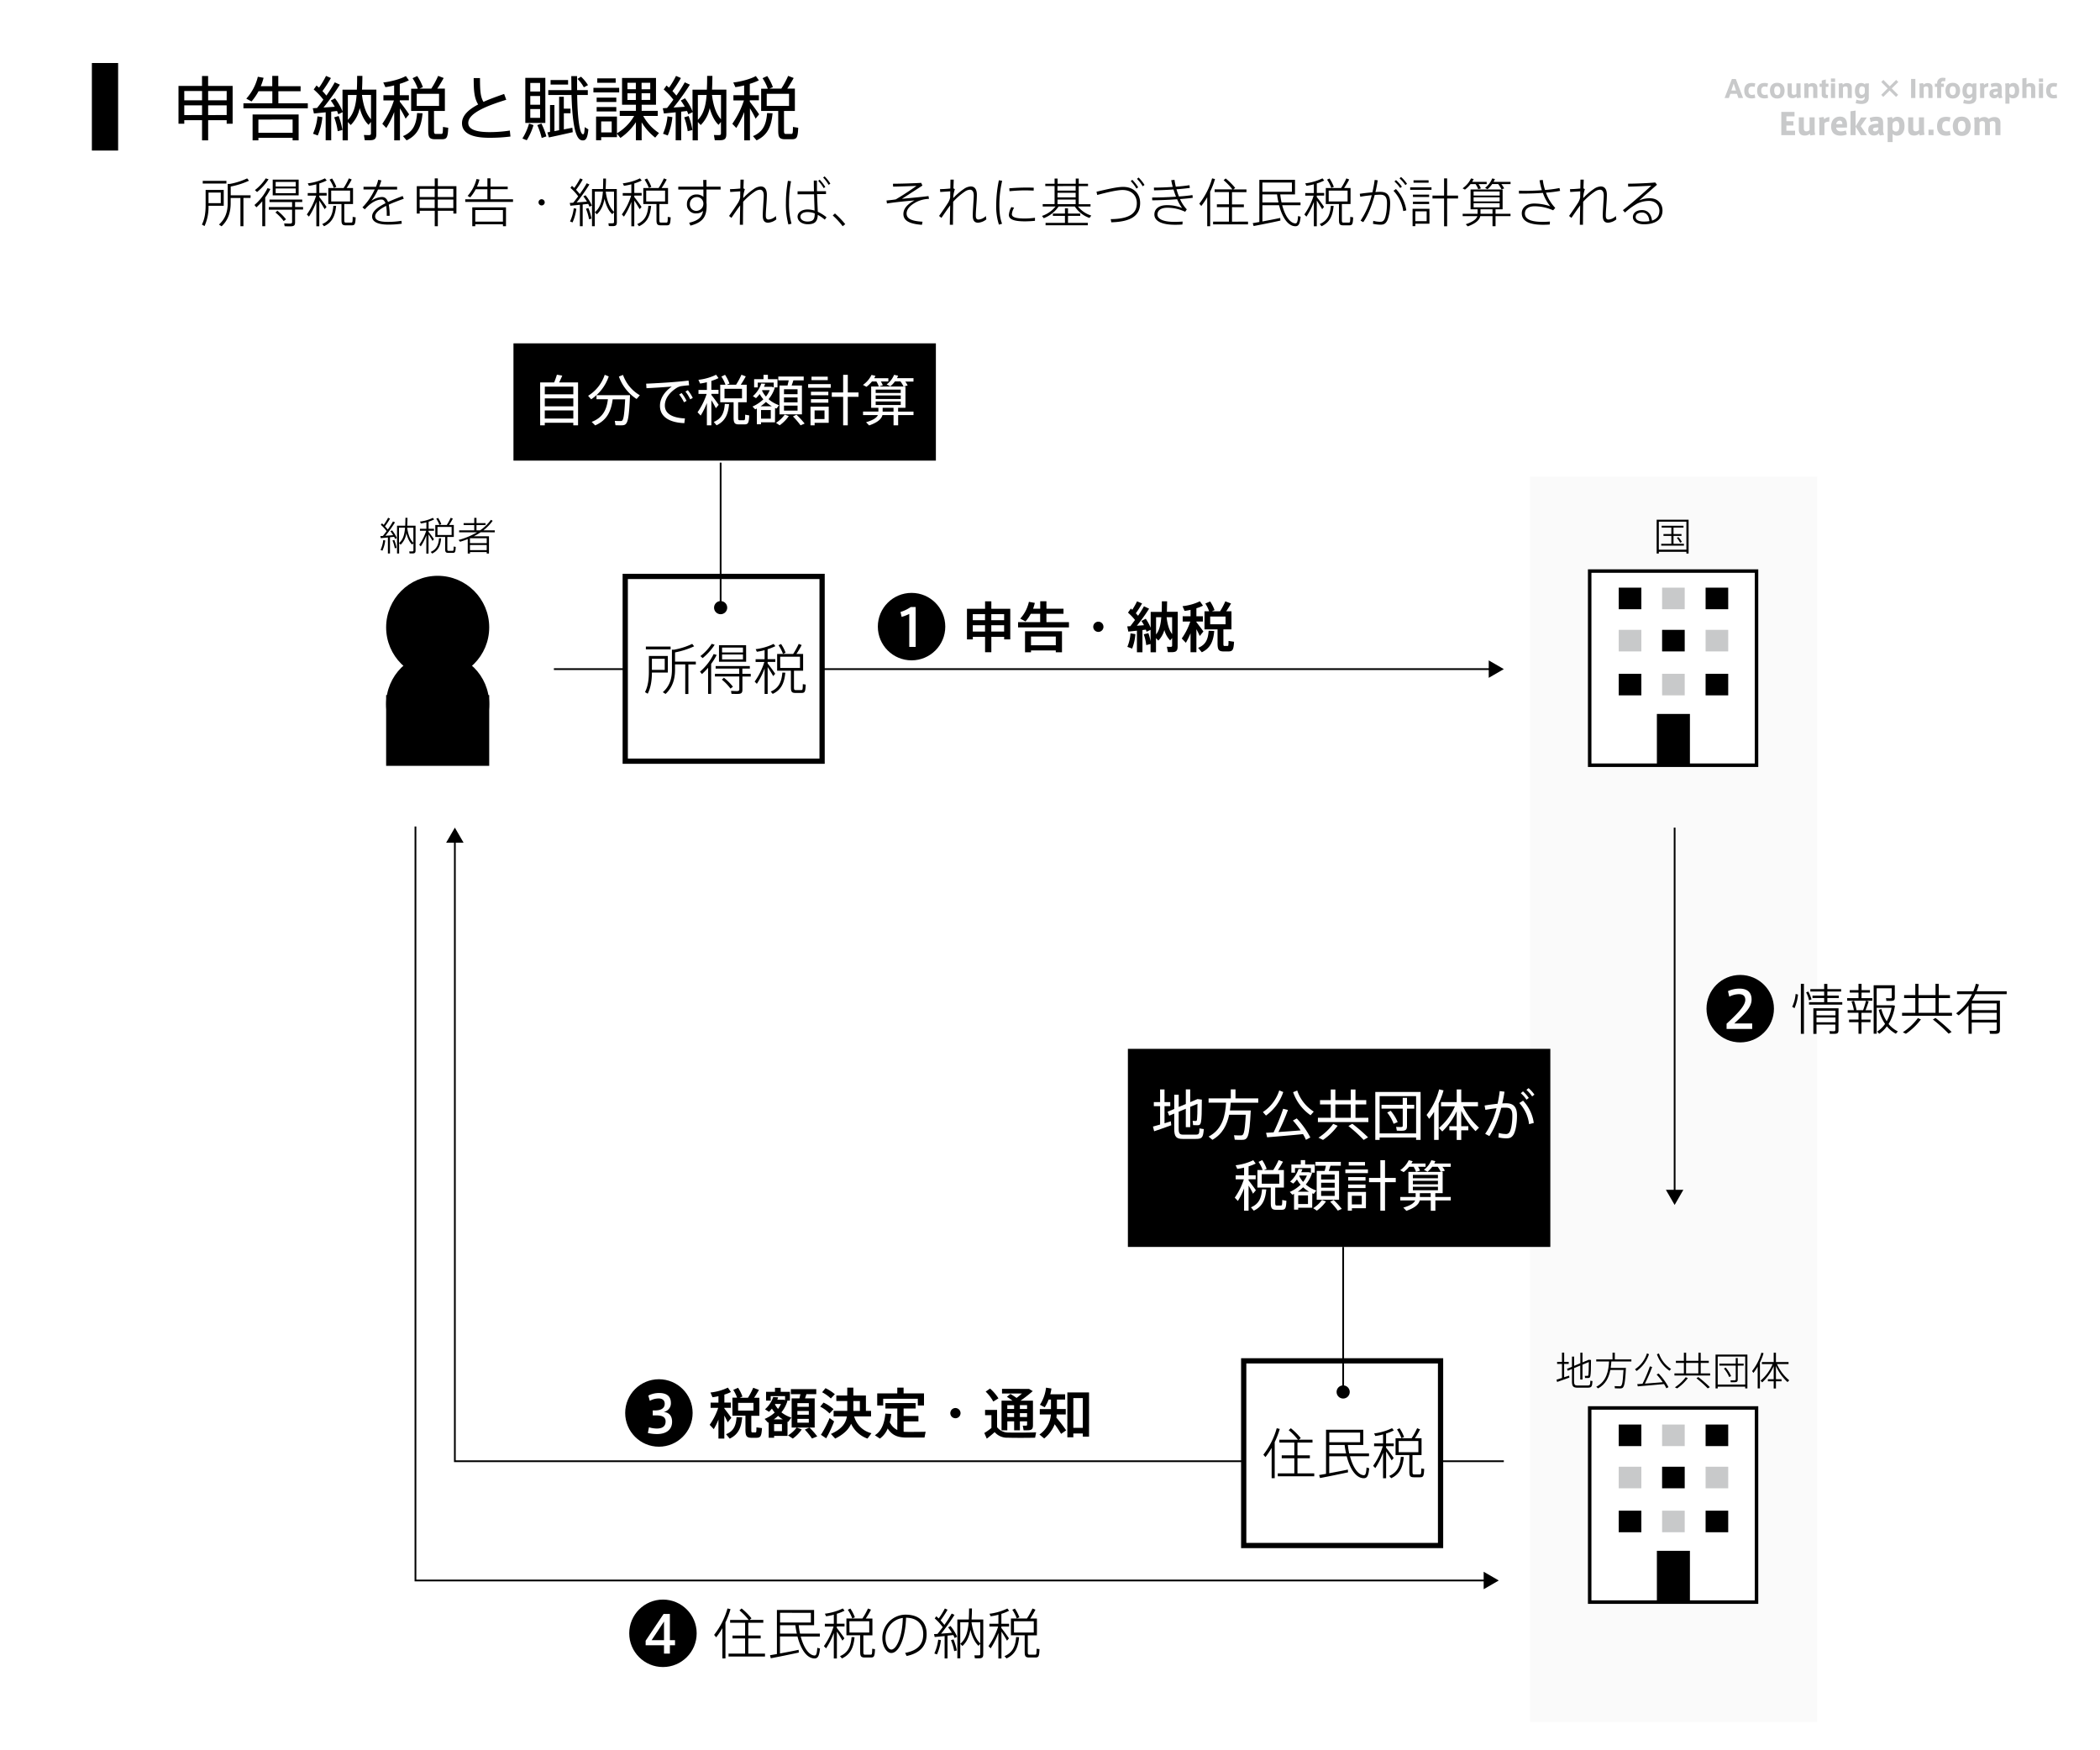 <svg xmlns="http://www.w3.org/2000/svg" viewBox="0 0 1200 1000"><defs><style>.cls-1{fill:#fff;}.cls-2{fill:none;stroke:#000;stroke-miterlimit:10;}.cls-3{fill:#fafafa;}.cls-4{fill:#c8c9ca;}</style></defs><title>Flow-of-income-tax-calculation-official-assessment01</title><g id="backlayer"><rect class="cls-1" x="-28.5" y="-7172" width="5010" height="10649"/></g><g id="申告納税と賦課納税-アウトライン化"><line class="cls-2" x1="316.51" y1="382.29" x2="852.16" y2="382.29"/><polygon points="850.7 387.27 859.33 382.29 850.7 377.3 850.7 387.27"/><rect class="cls-3" x="874.35" y="272.39" width="164" height="711.44"/><rect class="cls-1" x="357.28" y="329.33" width="112.49" height="105.56"/><path d="M468.27,330.83V433.39H358.78V330.83H468.27m3-3H355.78V436.39H471.27V327.83Z"/><path d="M372.52,384.25c0,4.41-.63,8.61-2.39,12.09l-1.56-.91c1.72-3.35,2.22-7.33,2.22-11.59v-9.06h10.82v9.47ZM383.2,371H369.07v-1.6H383.2Zm-10.68,5.39v6.33h7.33v-6.33Zm25.1,3.23h-4.26v16.89h-1.79V379.58h-5.83v3c0,5.27-1.34,10.09-5.42,13.89l-1.57-1c4-3.54,5.21-7.93,5.21-12.85V371.21h1.16a41.54,41.54,0,0,0,10.43-3.33l1.1,1.38a47.4,47.4,0,0,1-10.91,3.48V378h11.88Z"/><path d="M406.37,379.29v17.15h-1.75V381.52a38.59,38.59,0,0,1-3.51,3.6L400,383.74a31.54,31.54,0,0,0,7.8-10.06l1.73.5A33,33,0,0,1,406.37,379.29ZM401.51,376l-1.28-1.16a27.8,27.8,0,0,0,6.46-7l1.69.54A33.57,33.57,0,0,1,401.51,376ZM429,386.53h-4.76v7.52c0,1.89-.69,2.42-2.86,2.42-1,0-2.41,0-3.38-.06l-.28-1.67c.87,0,2.28.1,3.29.1s1.44-.22,1.44-1v-7.34H408.53V385h13.89v-3H408.94v-1.47h19.53V382h-4.26v3H429Zm-2.63-8.46H410.85v-9.43h15.49Zm-7.53,14.26-1.41,1.1a27.52,27.52,0,0,0-4.95-5.14l1.19-1.07A30.51,30.51,0,0,1,418.81,392.33ZM424.55,370H412.61v2.76h11.94Zm0,3.92H412.61v2.82h11.94Z"/><path d="M438.66,381.11v15.36h-1.75V381.93a43.58,43.58,0,0,1-4.42,8.77l-1.26-1.28a39.43,39.43,0,0,0,5.55-11.22h-5v-1.57h5.14v-5.17a33.17,33.17,0,0,1-4.42.91l-.69-1.48a32.13,32.13,0,0,0,10.25-3l1,1.28a28.57,28.57,0,0,1-4.42,1.76v5.67h4.39v1.57h-4.39v.87c1.6,2,3.35,4.42,4.33,5.9l-1.13,1.34C441.1,385,439.91,383,438.66,381.11Zm8.4,3.14,1.69.06c-.53,5.36-1.94,9.68-7.21,12.13l-1.12-1.32C445.4,393,446.65,389,447.06,384.25Zm13.35,6.89c-.19,4.36-.56,4.76-2.57,4.76h-3.23c-2.07,0-2.66-.59-2.66-3.13v-9.56h-7.87v-9.59h9.15a41.52,41.52,0,0,0,3.17-5.74l1.69.66a47.71,47.71,0,0,1-3,5.08h3.83v9.59H453.7v9.56c0,1.25.22,1.5,1.07,1.5h2.91c1,0,1-.15,1.07-3.41Zm-13-17.55a21.79,21.79,0,0,0-2.54-4.95l1.48-.69a24.22,24.22,0,0,1,2.57,5Zm-1.56,8.05h11.28v-6.45H445.81Z"/><path d="M224.05,303a18.71,18.71,0,0,1,2.71,4.39l-1,.52a12.48,12.48,0,0,0-.56-1.21l-2.35.24v9.28h-1.19v-9.14l-4.06.4-.27-1.19,1.46-.09c.72-.89,1.45-1.83,2.13-2.75a22.14,22.14,0,0,0-3.3-3.59l.65-.87,1,.89a33.45,33.45,0,0,0,2.51-4.08l1.1.5A39.41,39.41,0,0,1,220,300.7a22.89,22.89,0,0,1,1.57,1.84,47.64,47.64,0,0,0,3-4.62l1.14.51a73.73,73.73,0,0,1-5.47,7.69l4.42-.36a18,18,0,0,0-1.55-2.22Zm-5,5.58,1.1.18a20,20,0,0,1-1.61,5.85l-1.08-.4A18.41,18.41,0,0,0,219,308.61Zm6.24-.11A21.11,21.11,0,0,1,226.6,313l-1,.26a21.17,21.17,0,0,0-1.32-4.48Zm12.17,6.09c0,1.28-.47,1.64-1.82,1.64-.49,0-1.16,0-1.61,0l-.18-1.17c.45,0,1.1,0,1.57,0,.65,0,.83-.09.83-.58v-4.12l-.72.8c-1.46-1.3-2.58-3.47-3.32-6.56a11.17,11.17,0,0,1-3.27,6.63l-.87-.9v5.94h-1.19V300.34h4.68c.07-1.39.09-2.89.11-4.51h1.17c0,1.62-.07,3.12-.16,4.51h4.78Zm-6-13.09H228v8.81C230.32,308.36,231.15,305.45,231.46,301.5Zm4.76,8.59V301.5h-3.54C233.26,305.74,234.51,308.59,236.22,310.09Z"/><path d="M244.87,305.29v11h-1.25v-10.4a31.49,31.49,0,0,1-3.16,6.27l-.9-.92a28.45,28.45,0,0,0,4-8h-3.59v-1.12h3.68v-3.7a23.42,23.42,0,0,1-3.16.65L240,298a23.18,23.18,0,0,0,7.33-2.13l.74.91a19.37,19.37,0,0,1-3.16,1.26v4.06H248v1.12h-3.14v.62c1.15,1.44,2.4,3.17,3.1,4.22l-.81,1C246.62,308.05,245.77,306.62,244.87,305.29Zm6,2.24,1.21.05c-.38,3.83-1.39,6.92-5.15,8.67l-.81-.94C249.69,313.81,250.59,310.94,250.88,307.53Zm9.55,4.93c-.14,3.12-.4,3.41-1.84,3.41h-2.31c-1.48,0-1.9-.42-1.9-2.24v-6.84h-5.63v-6.85h6.55a31.54,31.54,0,0,0,2.26-4.11l1.21.47a36,36,0,0,1-2.17,3.64h2.73v6.85h-3.7v6.84c0,.9.16,1.08.76,1.08h2.09c.69,0,.74-.12.76-2.45Zm-9.33-12.55a15.44,15.44,0,0,0-1.81-3.54l1.05-.49a17.61,17.61,0,0,1,1.84,3.56ZM250,305.67h8.07v-4.61H250Z"/><path d="M274.71,304.08a35.63,35.63,0,0,1-4,2.33h8.7v9.84h-1.28v-.83h-9.57v.83h-1.28V308c-1.41.56-2.87,1.08-4.37,1.52l-.85-1a43.86,43.86,0,0,0,10.58-4.4H262.36V303H271v-3h-6.07v-1.12H271v-3h1.28v3h5.18V300h-5.18v3h2.06a25.12,25.12,0,0,0,6.19-6l1,.56a26.59,26.59,0,0,1-5.31,5.45h6.5v1.12Zm3.41,3.45h-9.57v2.78h9.57Zm0,6.77v-2.91h-9.57v2.91Z"/><path d="M964.91,296.93v19.32h-1.26v-1H947.9v1h-1.24V296.93Zm-1.26,17.13v-16H947.9v16Zm-1.39-3.37v1.06h-13v-1.06h5.79v-4.52h-4.49v-1.06h4.49v-3.67h-5.52v-1.06H962v1.06H956.3v3.67h4.55v1.06H956.3v4.52Zm-3.2-3.85a13.77,13.77,0,0,1,2,2.76l-1,.49a12.51,12.51,0,0,0-1.84-2.74Z"/><path d="M577.29,347.82v17.49h-3.48v-1.44h-7.33v8.77H562.9v-8.77h-7v1.44h-3.35V347.82H562.9v-4.26h3.58v4.26Zm-21.41,3.07v3.45h7v-3.45Zm7,9.94v-3.61h-7v3.61Zm3.58-9.94v3.45h7.33v-3.45Zm7.33,9.94v-3.61h-7.33v3.61Z"/><path d="M610.83,355.47v3H581.75v-3h12.63V350.7H589a23,23,0,0,1-3,4.36l-3-1.63a21,21,0,0,0,4.95-9.59l3.39.63a30.54,30.54,0,0,1-1,3.29h4.08v-4.23h3.54v4.23h9.75v2.94h-9.75v4.77Zm-25.1,5.2h21.12v12h-3.54v-1.06H589.14v1.06h-3.41Zm3.41,3v5h14.17v-5Z"/><path d="M630.55,358.1a2.92,2.92,0,1,1-2.91-2.91A2.92,2.92,0,0,1,630.55,358.1Z"/><path d="M672.93,369.29c0,2.6-.87,3.32-3.41,3.32-.66,0-1.51,0-2.13,0l-.6-3.1c.56,0,1.38.06,2,.06.76,0,1-.16,1-.72v-4.33l-1.13,1.38a14.27,14.27,0,0,1-3.32-5.95,13.78,13.78,0,0,1-3.45,6.05l-1.32-1.41v8.08h-3.1v-4.73l-2.48.63a26.09,26.09,0,0,0-1.41-6.15l2.64-.69a35.37,35.37,0,0,1,1.25,4.61v-6.49l-2.29,1.1-.41-1.22-1.94.25v12.69h-3.16V360.33l-4.92.53-.6-3,1.76-.1,2.66-3.54a32.32,32.32,0,0,0-4-4.2l1.63-2.35.81.72a41.59,41.59,0,0,0,2.73-4.82l2.88,1.19a52.36,52.36,0,0,1-3.57,5.61l1.28,1.44c1.35-2,2.54-3.89,3.36-5.42l2.94,1.38a104.77,104.77,0,0,1-7,9.74l4.08-.31a19.41,19.41,0,0,0-1.48-2.41l2.48-1.29a27.24,27.24,0,0,1,2.82,5.17v-9.08h6.3c.06-1.82.09-3.83.09-6.05l3,0-.12,6h6.2ZM646,361.86l2.79.44a28.38,28.38,0,0,1-1.85,8.27l-2.73-1A24.42,24.42,0,0,0,646,361.86Zm17.61-9.21h-3v9.84C662.47,360.14,663.25,357,663.59,352.65Zm6.18,9.59v-9.59h-3.14C667.13,357.07,668.2,360.23,669.77,362.24Z"/><path d="M683.66,359.48v13.16h-3.35V361.8a44.09,44.09,0,0,1-2.67,5.45l-2.35-2.47a36.89,36.89,0,0,0,4.89-9.69h-4.36v-3h4.49v-3.66a30,30,0,0,1-3.42.59l-1.16-2.69a30.06,30.06,0,0,0,9.93-2.79l1.76,2.5a22.33,22.33,0,0,1-3.76,1.48v4.57h3.73v3h-3.73v.35c1.44,1.88,3.07,4,4,5.35l-2.07,2.58C685.1,362.3,684.44,360.92,683.66,359.48Zm7,.91,3.19.12c-.5,5.55-1.94,9.69-7.11,12.16l-2.1-2.54C689.27,368.29,690.33,364.9,690.65,360.39Zm14.51,6.27c-.28,4.92-.88,5.54-3.54,5.54h-2.2c-3,0-3.69-.87-3.69-4.79v-7.84h-7.46V349.26h2.66a19.32,19.32,0,0,0-2.19-4.42l2.75-1.22a22.19,22.19,0,0,1,2.51,4.95l-1.53.69h4.7a41.69,41.69,0,0,0,3-5.7l3.26,1.22c-.72,1.32-1.69,2.91-2.75,4.48h3v10.31h-4.61v7.84c0,1.44.09,1.66.66,1.66h1.63c.56,0,.62-.16.65-2.88Zm-13.63-10h8.77v-4.42h-8.77Z"/><rect x="293.91" y="196.67" width="240.38" height="65.99"/><path d="M533.79,197.17v65H294.41v-65H533.79m1-1H293.41v67H534.79v-67Z"/><path class="cls-1" d="M330.32,218.48V243h-2.73v-1.45H311.3V243h-2.64V218.48h8a43.67,43.67,0,0,0,1.56-4.39l3.07.53c-.47,1.13-1.09,2.51-1.78,3.86Zm-19,2.41v4.39h16.29v-4.39Zm0,6.74v4.54h16.29v-4.54Zm16.29,11.5v-4.64H311.3v4.64Z"/><path class="cls-1" d="M337.82,228.13l-1.76-2a22.34,22.34,0,0,0,9.5-12l2.29.94A25.68,25.68,0,0,1,337.82,228.13ZM355,243c-.84,0-2.22,0-3.29-.06l-.4-2.47c1,.06,2.47.09,3.29.09,1.38,0,2-.41,2.63-12.41H350.1c-.84,6.2-2.82,11.81-10,14.89l-2-2c6.84-2.6,8.62-7.58,9.28-12.94h-6.52v-2.32h19.15C359.32,242.11,358.44,243,355,243Zm10.6-17.14-1.82,2.1a25.3,25.3,0,0,1-10.12-12.82l2.35-.94A21.8,21.8,0,0,0,365.59,225.81Z"/><path class="cls-1" d="M391.39,239.07l-.35,2.69c-8.65-.34-13.91-3.69-13.91-9.9,0-4.23,2.63-8.12,6.74-11-3.48.31-10.32.75-14.45.94l-.19-2.6c4.26-.13,13.66-.72,16.61-1,2.41-.19,5.45-.5,7.62-.76l.31,2.7c-1.38.06-3.7.34-4.8.53a7.75,7.75,0,0,0-2.38,1c-3.95,2.54-6.67,6-6.67,10C379.92,236.09,383.71,238.69,391.39,239.07Zm-1.88-14.51a25.58,25.58,0,0,1,2.82,4.48l-1.47.81a22.41,22.41,0,0,0-2.76-4.45Zm6.36,2.79-1.47.81a19.87,19.87,0,0,0-2.73-4.45l1.38-.78A23.44,23.44,0,0,1,395.87,227.35Z"/><path class="cls-1" d="M406.5,228.66V243h-2.57V230.26a41.75,41.75,0,0,1-3.54,7.15l-1.79-1.88a39.21,39.21,0,0,0,5.21-10.47h-4.67v-2.29h4.79v-4.39a31.14,31.14,0,0,1-3.89.75L399.1,217a30.62,30.62,0,0,0,10.1-2.89l1.38,1.91a25.75,25.75,0,0,1-4.08,1.6v5.11h4.08v2.29H406.5v.63c1.54,1.94,3.23,4.23,4.17,5.64l-1.6,1.94A51.59,51.59,0,0,0,406.5,228.66Zm7.68,2.1,2.44.1c-.5,5.45-1.94,9.65-7.14,12.13l-1.63-1.92C412.68,239.1,413.84,235.4,414.18,230.76Zm13.95,6.58c-.22,4.64-.69,5.14-3,5.14h-2.73c-2.54,0-3.2-.72-3.2-3.94v-8.72h-7.64v-10h3a20.65,20.65,0,0,0-2.35-4.67l2.1-1a22.84,22.84,0,0,1,2.54,5l-1.57.66h5.33a39.24,39.24,0,0,0,3.07-5.71l2.48.94a53.59,53.59,0,0,1-2.88,4.77h3.41v10h-4.89v8.72c0,1.34.19,1.56.88,1.56h2.26c.75,0,.84-.19.88-3.16ZM414,227.57h10v-5.43H414Z"/><path class="cls-1" d="M442.86,241.29h-8v1.1h-2.38v-9l-.94.5L430,232.27a21,21,0,0,0,6.21-4.14,17.56,17.56,0,0,1-2.1-3,18.83,18.83,0,0,1-2.1,2.35l-1.79-1.13a17.06,17.06,0,0,0,4.8-7.21l2.22.13a15.43,15.43,0,0,1-.69,1.72h4.52l1.06.35V218.6H433v2.73h-2.07v-4.7h5.36v-2.48h2.51v2.48h5.48v4.7h-2.06l.53.19a18.9,18.9,0,0,1-3.57,6.55,18,18,0,0,0,6,3.44l-1.47,1.92-.82-.35Zm-5.17-11.66a23.32,23.32,0,0,1-3.07,2.51h6.46A18.46,18.46,0,0,1,437.69,229.63Zm2.76,4.64h-5.58v4.92h5.58Zm-5-11.09a14.43,14.43,0,0,0,2.22,3.38,14.46,14.46,0,0,0,2.16-3.66h-4.23Zm13,13.73,2.29.81a21.46,21.46,0,0,1-5.23,5.27l-2.07-1.41A18.44,18.44,0,0,0,448.41,236.91Zm2.29-19.59h-6v-2.2h14.52v2.2h-5.9c-.28.91-.62,1.94-1,2.94h5.89v16.46H445.43V220.26H450C450.26,219.26,450.51,218.23,450.7,217.32Zm5,5.07h-7.74v2.82h7.74Zm0,4.67h-7.74v2.82h7.74Zm0,4.67h-7.74v2.86h7.74ZM459.79,242l-2.32,1a44.43,44.43,0,0,0-4.36-5.07l2-1A49.63,49.63,0,0,1,459.79,242Z"/><path class="cls-1" d="M461.8,219.45h12.91v2.07H461.8Zm11.75,22.13H465.5V243h-2.35V232.33h10.4Zm-.22-15.77H463.4v-2h9.93Zm-9.93,2.26h9.93v2H463.4ZM473,217.19h-9.28v-2H473Zm-7.52,17.3v4.92h5.67v-4.92Zm25.1-7.77h-6.14V243H481.8V226.72h-6.49v-2.48h6.49V214.15h2.66v10.09h6.14Z"/><path class="cls-1" d="M495.12,221l-2-1.09a14.7,14.7,0,0,0,4.89-5.71l2.25.53-.72,1.38h8.09v1.85h-4.3a9.59,9.59,0,0,1,1.13,2.2l-2.29.69a12.32,12.32,0,0,0-1.37-2.89h-2.54A19,19,0,0,1,495.12,221Zm26.86-3h-4.7a13,13,0,0,1,1.38,2.2l-2.38.72h1.13V233h-4.2v2.16H522v2h-8.77V243h-2.63v-5.86h-6.34c-.56,2.28-2.85,4.26-7.61,5.92l-1.76-1.82c4.05-1.19,6.08-2.54,6.77-4.1h-8.49v-2h8.77V233h-4.13V220.83h18.49a15.61,15.61,0,0,0-1.76-2.92h-3.13a15.76,15.76,0,0,1-2.66,2.82l-2.07-1.09a13.31,13.31,0,0,0,4.23-5.49l2.29.5a14.52,14.52,0,0,1-.63,1.41H522Zm-7.27,4.58H500.39v1.94h14.32Zm0,3.38H500.39v2h14.32Zm0,3.42H500.39v2h14.32ZM510.58,233h-6.21v2.16h6.21Z"/><polyline class="cls-2" points="859.33 834.85 259.92 834.85 259.92 480.02"/><polygon points="264.91 481.48 259.92 472.85 254.93 481.48 264.91 481.48"/><path d="M132.93,49.08v21.6h-3.4v-2H118.94V80.2h-3.48V68.68H105.3v2H102V49.08h13.44V43.41h3.48v5.67ZM105.3,52v5.32h10.16V52Zm10.16,13.72V60.2H105.3v5.56ZM118.94,52v5.32h10.59V52Zm10.59,13.72V60.2H118.94v5.56Z"/><path d="M175.89,59v2.88H139.1V59h16.52V52.12h-7.88a32.14,32.14,0,0,1-4,5.84l-3-1.6a28.67,28.67,0,0,0,6.6-12.51l3.28.6a32.44,32.44,0,0,1-1.6,4.79h6.56V43.37h3.44v5.87h12.75v2.88H159.06V59Zm-31.55,6.4h26.31V80.2h-3.44V78.76H147.66V80.2h-3.32Zm3.32,2.92v7.56h19.55V68.28Z"/><path d="M215.05,76.56c0,2.8-1,3.56-3.8,3.56-.84,0-2,0-2.8,0l-.51-3c.75,0,1.83.08,2.63.08,1.08,0,1.4-.2,1.4-1V69.68l-1.36,1.64c-2.16-2-3.88-5.24-5.07-9.56a18.88,18.88,0,0,1-5.12,9.68l-1.64-1.72V80.2h-3V64.08l-2.44,1.2-.76-1.88-3.32.4V80.16H186.1v-16l-6.72.68-.64-3,2.44-.16c1.24-1.52,2.44-3.12,3.6-4.72a37.39,37.39,0,0,0-5.52-5.84l1.6-2.28,1.44,1.25a50.42,50.42,0,0,0,4-6.72l2.8,1.2a73.21,73.21,0,0,1-4.84,7.47c.84.88,1.6,1.76,2.24,2.56a84,84,0,0,0,4.8-7.56l2.92,1.32a135,135,0,0,1-9.36,13.08L191.3,61A29.42,29.42,0,0,0,189,57.44l2.44-1.28a33.27,33.27,0,0,1,4.28,7.48V51.24h8.2c.12-2.4.16-5,.16-7.87l3,0c0,2.8-.08,5.43-.21,7.83h8.2ZM181.42,66.48l2.8.44a35.63,35.63,0,0,1-2.64,10.48l-2.72-1A31.39,31.39,0,0,0,181.42,66.48Zm12.08-.2a40.53,40.53,0,0,1,2.16,8l-2.68.68a36.73,36.73,0,0,0-2-7.92Zm10.28-12h-5V68.48C202,65.2,203.3,60.64,203.78,54.24ZM212,68.12V54.24h-5.16C207.65,60.84,209.45,65.48,212,68.12Z"/><path d="M228.54,61.92V80.2h-3.28V64a53.77,53.77,0,0,1-4.52,9.12l-2.28-2.4a49.59,49.59,0,0,0,6.64-13.36h-6V54.4h6.12V48.8a43,43,0,0,1-5,1l-1.2-2.68c4.28-.44,10-2,12.88-3.67l1.76,2.44a33.67,33.67,0,0,1-5.2,2V54.4h5.2v2.92h-5.2v.8c2,2.48,4.12,5.4,5.32,7.2l-2,2.48C231.06,66.24,229.86,64,228.54,61.92Zm9.8,2.68,3.12.12c-.64,7-2.48,12.32-9.12,15.48l-2.08-2.44C236.42,75.24,237.9,70.52,238.34,64.6ZM256.13,73c-.28,5.92-.88,6.56-3.88,6.56h-3.48c-3.23,0-4.07-.92-4.07-5V63.4h-9.76V50.68h3.8a26.59,26.59,0,0,0-3-6l2.68-1.24a28.93,28.93,0,0,1,3.24,6.35l-2,.84h6.8a52,52,0,0,0,3.91-7.27l3.16,1.2a64.9,64.9,0,0,1-3.68,6.07h4.36V63.4H248V74.52c0,1.72.23,2,1.11,2H252c1,0,1.08-.24,1.12-4Zm-18-12.48h12.75V53.6H238.14Z"/><path d="M291.69,78a92.94,92.94,0,0,1-11.83.72C269.38,78.76,264,76,264,70.36c0-4.36,3.76-7.8,9.24-10.68-2.24-3.6-2.56-7.84-2.56-15.07h3.6c0,6.79.2,10.71,2,13.59,3.6-1.64,7.68-3.08,11.79-4.52L289.29,57c-10.59,3.28-21.71,7.52-21.71,13.24,0,3.32,3.56,5.24,12.28,5.24a77,77,0,0,0,11.47-.88Z"/><path d="M302.3,70.6l2.56.88A34,34,0,0,1,301,80.12l-2.48-1A32.9,32.9,0,0,0,302.3,70.6Zm9.32-.36H300.18V44.49h11.44Zm-3-22.84h-5.6v4.88h5.6Zm0,7.44h-5.6v5h5.6Zm0,7.48h-5.6v5h5.6Zm.76,8.28a41.64,41.64,0,0,1,2.84,7.32l-2.68.92a39.25,39.25,0,0,0-2.52-7.36ZM327.06,73l.23,2.52c-4,.92-10.15,2.28-13.63,3l-.88-2.88,1.52-.28V60h2.52V74.92l2.68-.52V55.28h2.68v6.8H326v2.64h-3.8v9.2Zm9.15.92c-.52,5.44-1.56,6.6-3.8,6.24-3.84-.6-5.39-10.84-5.83-25.88H313.3v-2.8h13.24c0-2.56-.08-5.23-.08-8h3.31c0,2.76,0,5.43,0,8h6.12v2.8h-6.08c.2,13,1.36,22.24,3.32,22.44.56,0,.84-.52,1-4.08ZM324.62,48.32h-10v-2.6h10Zm9,1.56A20.31,20.31,0,0,0,330,45.09l2-1.28a23,23,0,0,1,4,4.83Z"/><path d="M353.82,52.8H339.1V50.16h14.72ZM376.57,76l-2.16,2.64a32.59,32.59,0,0,1-7.75-8.76V80.16h-3.28V69.8a32.71,32.71,0,0,1-8.84,9l-2-2.44v2h-9v1.76h-2.92V66.6h11.92v9.56a27.52,27.52,0,0,0,9.84-9.92h-8.24V63.32h9.24V59.84h-7.92V44.53h19.39V59.84h-8.19v3.48h9.19v2.92h-8.31A27.64,27.64,0,0,0,376.57,76ZM352.18,58.28H340.94V55.76h11.24Zm-11.24,2.88h11.24v2.52H340.94Zm10.88-13.87H341.3V44.77h10.52Zm-2.28,22.07h-6v6.28h6Zm9-18.4h4.8V47.29h-4.8Zm4.8,6.16v-3.8h-4.8v3.8Zm8.23-9.83h-4.95V51h4.95Zm0,6h-4.95v3.8h4.95Z"/><path d="M415.05,76.56c0,2.8-1,3.56-3.8,3.56-.84,0-2,0-2.8,0l-.51-3c.75,0,1.83.08,2.63.08,1.08,0,1.4-.2,1.4-1V69.68l-1.36,1.64c-2.16-2-3.88-5.24-5.07-9.56a18.88,18.88,0,0,1-5.12,9.68l-1.64-1.72V80.2h-3V64.08l-2.44,1.2-.76-1.88-3.32.4V80.16H386.1v-16l-6.72.68-.64-3,2.44-.16c1.24-1.52,2.44-3.12,3.6-4.72a37.39,37.39,0,0,0-5.52-5.84l1.6-2.28,1.44,1.25a50.42,50.42,0,0,0,4-6.72l2.8,1.2a73.21,73.21,0,0,1-4.84,7.47c.84.88,1.6,1.76,2.24,2.56a84,84,0,0,0,4.8-7.56l2.92,1.32a135,135,0,0,1-9.36,13.08L391.3,61A29.42,29.42,0,0,0,389,57.44l2.44-1.28a33.27,33.27,0,0,1,4.28,7.48V51.24h8.2c.12-2.4.16-5,.16-7.87l3,0c0,2.8-.08,5.43-.21,7.83h8.2ZM381.42,66.48l2.8.44a35.63,35.63,0,0,1-2.64,10.48l-2.72-1A31.39,31.39,0,0,0,381.42,66.48Zm12.08-.2a40.53,40.53,0,0,1,2.16,8l-2.68.68a36.73,36.73,0,0,0-2-7.92Zm10.28-12h-5V68.48C402,65.2,403.3,60.64,403.78,54.24ZM412,68.12V54.24h-5.16C407.65,60.84,409.45,65.48,412,68.12Z"/><path d="M428.54,61.92V80.2h-3.28V64a53.77,53.77,0,0,1-4.52,9.12l-2.28-2.4a49.59,49.59,0,0,0,6.64-13.36h-6V54.4h6.12V48.8a43,43,0,0,1-5,1l-1.2-2.68c4.28-.44,10-2,12.88-3.67l1.76,2.44a33.67,33.67,0,0,1-5.2,2V54.4h5.2v2.92h-5.2v.8c2,2.48,4.12,5.4,5.32,7.2l-2,2.48C431.06,66.24,429.86,64,428.54,61.92Zm9.8,2.68,3.12.12c-.64,7-2.48,12.32-9.12,15.48l-2.08-2.44C436.42,75.24,437.9,70.52,438.34,64.6ZM456.13,73c-.28,5.92-.88,6.56-3.88,6.56h-3.48c-3.23,0-4.07-.92-4.07-5V63.4h-9.76V50.68h3.8a26.59,26.59,0,0,0-3-6l2.68-1.24a28.93,28.93,0,0,1,3.24,6.35l-2,.84h6.8a52,52,0,0,0,3.91-7.27l3.16,1.2a64.9,64.9,0,0,1-3.68,6.07h4.36V63.4H448V74.52c0,1.72.23,2,1.11,2H452c1,0,1.08-.24,1.12-4Zm-18-12.48h12.75V53.6H438.14Z"/><rect x="53" y="36.5" width="14" height="49"/><path d="M66.5,37V85h-13V37h13m1-1h-15V86h15V36Z"/><path class="cls-4" d="M996.06,56h-2.68l-.85-2.39h-3.77L987.93,56h-2.45l4.17-10.88h2.24ZM992,51.71l-1.32-4-1.33,4Z"/><path class="cls-4" d="M1003,55.92a7,7,0,0,1-2,.31c-3.36,0-4.28-2.16-4.28-4.38s.84-4.45,4.31-4.45a6.64,6.64,0,0,1,2,.29l-.43,2a4.26,4.26,0,0,0-1.47-.26c-1.35,0-2,.86-2,2.45s.73,2.35,2,2.35a4.85,4.85,0,0,0,1.56-.28Z"/><path class="cls-4" d="M1010.35,55.92a6.92,6.92,0,0,1-2,.31c-3.36,0-4.28-2.16-4.28-4.38s.83-4.45,4.31-4.45a6.61,6.61,0,0,1,1.95.29l-.42,2a4.36,4.36,0,0,0-1.48-.26c-1.34,0-2,.86-2,2.45s.74,2.35,2,2.35a4.9,4.9,0,0,0,1.56-.28Z"/><path class="cls-4" d="M1019.77,51.75c0,2-.9,4.56-4.19,4.56s-4.18-2.53-4.18-4.58.89-4.43,4.18-4.43S1019.77,49.78,1019.77,51.75Zm-2.43,0c0-1.85-.72-2.47-1.76-2.47s-1.75.62-1.75,2.47.7,2.6,1.75,2.6S1017.34,53.61,1017.34,51.71Z"/><path class="cls-4" d="M1029.12,55.77l-2.23.32a7.13,7.13,0,0,1-.25-.85,3.49,3.49,0,0,1-2.36.87c-2.41,0-2.8-1.56-2.8-2.69V47.64h2.35v5.17c0,.94.4,1.36,1.21,1.36a2.14,2.14,0,0,0,1.46-.56v-6h2.38v5.44A11.71,11.71,0,0,0,1029.12,55.77Z"/><path class="cls-4" d="M1038.49,50.15V56h-2.36V50.76c0-.94-.39-1.36-1.2-1.36a2.09,2.09,0,0,0-1.48.58v6h-2.38V49.61a7.54,7.54,0,0,0-.18-1.85l2.17-.29a4.67,4.67,0,0,1,.28.92,3.42,3.42,0,0,1,2.34-.92C1038.09,47.47,1038.49,49,1038.49,50.15Z"/><path class="cls-4" d="M1043.3,49.62v3.43c0,.87.13,1.16.71,1.16h.51V56l-1.2.1c-1.28,0-2.34-.52-2.34-2V49.62h-1.22V47.78H1041V46l2.32-.61v2.38h1.53v1.84Z"/><path class="cls-4" d="M1048.63,44.83v2h-2.38v-2Zm-2.38,2.81h2.38V56h-2.38Z"/><path class="cls-4" d="M1058.17,50.15V56h-2.35V50.76c0-.94-.4-1.36-1.21-1.36a2.06,2.06,0,0,0-1.47.58v6h-2.38V49.61a7.52,7.52,0,0,0-.19-1.85l2.17-.29a4.67,4.67,0,0,1,.28.92,3.42,3.42,0,0,1,2.34-.92C1057.77,47.47,1058.17,49,1058.17,50.15Z"/><path class="cls-4" d="M1068,47.64a11.65,11.65,0,0,0-.12,1.64v6.44c0,3.24-2.66,3.68-4.26,3.68a11.39,11.39,0,0,1-3.25-.49l.45-2a8.56,8.56,0,0,0,2.8.56,1.78,1.78,0,0,0,1.94-2v-.28a2.66,2.66,0,0,1-2.25,1.05c-2.47,0-3.35-1.87-3.35-4.31s1-4.51,3.56-4.51a3.07,3.07,0,0,1,2.24.88,3,3,0,0,1,.1-.62Zm-2.38,4a7.92,7.92,0,0,0-.12-1.53,1.81,1.81,0,0,0-1.51-.78c-1.32,0-1.59,1.22-1.59,2.49s.35,2.37,1.43,2.37a1.85,1.85,0,0,0,1.67-1,6.37,6.37,0,0,0,.12-1.27Z"/><path class="cls-4" d="M1081,50.51l3.65,3.66-1.2,1.21-3.66-3.66-3.65,3.66L1075,54.17l3.66-3.66L1075,46.86l1.21-1.21,3.65,3.66,3.66-3.66,1.2,1.21Z"/><path class="cls-4" d="M1094.49,45.09V56h-2.44V45.09Z"/><path class="cls-4" d="M1104.3,50.15V56h-2.36V50.76c0-.94-.39-1.36-1.2-1.36a2.09,2.09,0,0,0-1.48.58v6h-2.38V49.61a7.54,7.54,0,0,0-.18-1.85l2.17-.29a4.67,4.67,0,0,1,.28.92,3.42,3.42,0,0,1,2.34-.92C1103.9,47.47,1104.3,49,1104.3,50.15Z"/><path class="cls-4" d="M1109.23,47.61v.17h1.56v1.84h-1.56V56h-2.3V49.62h-1.29V47.78h1.29v-.26a3,3,0,0,1,3.19-3.09,8.65,8.65,0,0,1,1.63.14l-.31,1.92a4.1,4.1,0,0,0-1-.11A1.09,1.09,0,0,0,1109.23,47.61Z"/><path class="cls-4" d="M1120.06,51.75c0,2-.9,4.56-4.19,4.56s-4.18-2.53-4.18-4.58.9-4.43,4.18-4.43S1120.06,49.78,1120.06,51.75Zm-2.43,0c0-1.85-.72-2.47-1.76-2.47s-1.75.62-1.75,2.47.71,2.6,1.75,2.6S1117.63,53.61,1117.63,51.71Z"/><path class="cls-4" d="M1129.45,47.64a11.85,11.85,0,0,0-.11,1.64v6.44c0,3.24-2.67,3.68-4.27,3.68a11.37,11.37,0,0,1-3.24-.49l.45-2a8.5,8.5,0,0,0,2.79.56,1.78,1.78,0,0,0,1.94-2v-.28a2.66,2.66,0,0,1-2.25,1.05c-2.47,0-3.35-1.87-3.35-4.31s1-4.51,3.56-4.51a3.05,3.05,0,0,1,2.24.88,3,3,0,0,1,.1-.62Zm-2.38,4a8.86,8.86,0,0,0-.11-1.53,1.82,1.82,0,0,0-1.52-.78c-1.32,0-1.59,1.22-1.59,2.49s.36,2.37,1.43,2.37a1.87,1.87,0,0,0,1.68-1,6.45,6.45,0,0,0,.11-1.27Z"/><path class="cls-4" d="M1136.22,47.52l-.11,2.12c-.88,0-1.93.19-2.24.87V56h-2.38V49.61a7.06,7.06,0,0,0-.19-1.85l2.17-.29a5.91,5.91,0,0,1,.3,1.06A3.19,3.19,0,0,1,1136.22,47.52Z"/><path class="cls-4" d="M1144.32,55.82l-2,.34a2.78,2.78,0,0,1-.45-1.12,2.7,2.7,0,0,1-2.3,1.12,2.51,2.51,0,0,1-2.71-2.71c0-2.11,1.19-2.67,4.72-2.81v-.31c0-.65-.09-1-1.2-1a6.2,6.2,0,0,0-2.37.56l-.48-1.94a8.91,8.91,0,0,1,3.12-.57c2.25,0,3.16.82,3.16,3v3.09A4.28,4.28,0,0,0,1144.32,55.82Zm-2.73-3.45c-1.91.1-2.5.21-2.5,1s.51.85,1,.85a1.53,1.53,0,0,0,1.5-1.19Z"/><path class="cls-4" d="M1153.83,51.69c0,2.47-1,4.51-3.56,4.51a2.84,2.84,0,0,1-2-.78v3.81h-2.33V49.61a7.54,7.54,0,0,0-.18-1.85l2.16-.29a2.51,2.51,0,0,1,.32.92,2.94,2.94,0,0,1,2.25-1C1152.92,47.38,1153.83,49.25,1153.83,51.69Zm-2.44.06c0-1.32-.36-2.37-1.43-2.37a1.87,1.87,0,0,0-1.68,1,6.45,6.45,0,0,0-.11,1.27v.24a8.86,8.86,0,0,0,.11,1.53,1.82,1.82,0,0,0,1.52.78C1151.12,54.24,1151.39,53,1151.39,51.75Z"/><path class="cls-4" d="M1163,50.15V56h-2.36V50.76c0-.94-.39-1.36-1.2-1.36A1.87,1.87,0,0,0,1158,50V56h-2.38V44.8l2.38-.34v3.8a3.37,3.37,0,0,1,2.21-.79C1162.57,47.47,1163,49,1163,50.15Z"/><path class="cls-4" d="M1167.47,44.83v2h-2.38v-2Zm-2.38,2.81h2.38V56h-2.38Z"/><path class="cls-4" d="M1175.51,55.92a7,7,0,0,1-2,.31c-3.36,0-4.28-2.16-4.28-4.38s.84-4.45,4.31-4.45a6.61,6.61,0,0,1,2,.29l-.42,2a4.3,4.3,0,0,0-1.47-.26c-1.35,0-2,.86-2,2.45s.74,2.35,2,2.35a4.85,4.85,0,0,0,1.56-.28Z"/><path class="cls-4" d="M1025.75,74.67v2.56h-7.86V63.93h7.55v2.56h-4.64v2.75h4V71.7h-4v3Z"/><path class="cls-4" d="M1037.24,77l-2.72.38a10.75,10.75,0,0,1-.31-1,4.28,4.28,0,0,1-2.88,1.07c-2.94,0-3.43-1.9-3.43-3.29V67.05h2.88v6.32c0,1.14.48,1.66,1.47,1.66a2.59,2.59,0,0,0,1.78-.69V67.05h2.91V73.7A14.23,14.23,0,0,0,1037.24,77Z"/><path class="cls-4" d="M1045.41,66.91l-.14,2.58c-1.07,0-2.35.24-2.73,1.07v6.67h-2.91V69.45a8.7,8.7,0,0,0-.23-2.25l2.65-.36a8.22,8.22,0,0,1,.37,1.3A3.88,3.88,0,0,1,1045.41,66.91Z"/><path class="cls-4" d="M1049.24,72.92v0c0,.38.26,2.15,2.7,2.15a8.21,8.21,0,0,0,2.81-.52l.53,2.28a9.35,9.35,0,0,1-3.55.66c-4.29,0-5.37-2.74-5.37-5.28,0-3.07,1.65-5.58,5.08-5.58,3.08,0,4,2.25,4,4.56v1.68Zm.07-2h3.46c0-1.07-.29-2-1.64-2A2,2,0,0,0,1049.31,70.89Z"/><path class="cls-4" d="M1066.87,77.23h-3.46l-3.07-4.83v4.83h-2.91V63.58l2.91-.41v9l3.14-5.07h3.29l-3.48,5Z"/><path class="cls-4" d="M1076.68,77l-2.43.41a3.24,3.24,0,0,1-.55-1.36,3.3,3.3,0,0,1-2.81,1.36,3.06,3.06,0,0,1-3.31-3.3c0-2.58,1.46-3.26,5.77-3.43v-.38c0-.8-.12-1.23-1.47-1.23a7.58,7.58,0,0,0-2.89.67l-.59-2.37a11.08,11.08,0,0,1,3.81-.69c2.75,0,3.86,1,3.86,3.6v3.77A5.21,5.21,0,0,0,1076.68,77Zm-3.33-4.21c-2.34.12-3.07.26-3.07,1.25,0,.83.63,1,1.23,1a1.89,1.89,0,0,0,1.84-1.46Z"/><path class="cls-4" d="M1088.3,72c0,3-1.18,5.51-4.35,5.51a3.49,3.49,0,0,1-2.46-1v4.66h-2.84V69.45a9.18,9.18,0,0,0-.22-2.25l2.65-.36a3.1,3.1,0,0,1,.38,1.12,3.61,3.61,0,0,1,2.75-1.23C1087.19,66.73,1088.3,69,1088.3,72Zm-3,.07c0-1.61-.43-2.89-1.75-2.89a2.27,2.27,0,0,0-2,1.26,7.63,7.63,0,0,0-.14,1.56v.29a9.69,9.69,0,0,0,.14,1.87,2.22,2.22,0,0,0,1.85,1C1085,75.12,1085.32,73.63,1085.32,72.07Z"/><path class="cls-4" d="M1099.73,77l-2.72.38a10.75,10.75,0,0,1-.31-1,4.28,4.28,0,0,1-2.88,1.07c-2.94,0-3.43-1.9-3.43-3.29V67.05h2.88v6.32c0,1.14.48,1.66,1.47,1.66a2.62,2.62,0,0,0,1.79-.69V67.05h2.9V73.7A14.23,14.23,0,0,0,1099.73,77Z"/><path class="cls-4" d="M1104.87,74.09v3.14H1102V74.09Z"/><path class="cls-4" d="M1114.61,77.16a8.12,8.12,0,0,1-2.48.38c-4.1,0-5.23-2.63-5.23-5.35s1-5.44,5.27-5.44a8,8,0,0,1,2.39.36l-.52,2.41a5.3,5.3,0,0,0-1.81-.33c-1.64,0-2.4,1.06-2.4,3s.9,2.87,2.47,2.87a6,6,0,0,0,1.91-.34Z"/><path class="cls-4" d="M1126.11,72.07c0,2.47-1.09,5.58-5.11,5.58s-5.11-3.11-5.11-5.6,1.09-5.42,5.11-5.42S1126.11,69.66,1126.11,72.07Zm-3,0c0-2.26-.89-3-2.15-3s-2.15.76-2.15,3,.87,3.18,2.15,3.18S1123.15,74.34,1123.15,72Z"/><path class="cls-4" d="M1143.1,70.11v7.12h-2.86V70.87c0-1.07-.5-1.68-1.52-1.68a3.11,3.11,0,0,0-1.75.64,7.83,7.83,0,0,1,.12,1.65v5.75h-2.81V70.86c0-1.15-.48-1.67-1.54-1.67a2.21,2.21,0,0,0-1.57.71v7.33h-2.91V69.45a9.16,9.16,0,0,0-.23-2.25l2.65-.36A6.07,6.07,0,0,1,1131,68a4,4,0,0,1,2.72-1.12,3,3,0,0,1,2.66,1.11,5.39,5.39,0,0,1,3.26-1.11C1142.61,66.84,1143.1,68.73,1143.1,70.11Z"/><path d="M119.15,117.58a26.2,26.2,0,0,1-2.28,11.58l-1.5-.87c1.65-3.21,2.13-7,2.13-11.1v-8.67h10.35v9.06Zm10.23-12.72H115.85v-1.53h13.53ZM119.15,110v6.06h7V110Zm24,3.09H139.1v16.17h-1.71V113.11h-5.58V116c0,5-1.29,9.66-5.19,13.29l-1.5-1c3.81-3.39,5-7.59,5-12.3V105.1h1.11a39.94,39.94,0,0,0,10-3.18l1.05,1.32a45.4,45.4,0,0,1-10.44,3.33v5h11.37Z"/><path d="M151.55,112.84v16.41h-1.68V115a36.58,36.58,0,0,1-3.36,3.45l-1.11-1.32a30.2,30.2,0,0,0,7.47-9.63l1.65.48A31.32,31.32,0,0,1,151.55,112.84Zm-4.65-3.12-1.23-1.11a26.85,26.85,0,0,0,6.18-6.69l1.62.51A32.3,32.3,0,0,1,146.9,109.72Zm26.28,10h-4.56V127c0,1.8-.66,2.31-2.73,2.31-1,0-2.31,0-3.24-.06l-.27-1.59c.84,0,2.19.09,3.15.09s1.38-.21,1.38-.93v-7H153.62V118.3h13.29v-2.85H154V114H172.7v1.41h-4.08v2.85h4.56Zm-2.52-8.1H155.84v-9h14.82Zm-7.2,13.65-1.35,1.05a26.47,26.47,0,0,0-4.74-4.92l1.14-1A29.4,29.4,0,0,1,163.46,125.32ZM169,103.93H157.52v2.64H169Zm0,3.75H157.52v2.7H169Z"/><path d="M182.45,114.58v14.7h-1.68V115.36a41.25,41.25,0,0,1-4.23,8.4l-1.2-1.23a37.77,37.77,0,0,0,5.31-10.74h-4.8v-1.5h4.92v-5a31.26,31.26,0,0,1-4.23.87l-.66-1.41a30.71,30.71,0,0,0,9.81-2.85l1,1.23a27,27,0,0,1-4.23,1.68v5.43h4.2v1.5h-4.2v.84c1.53,1.92,3.21,4.23,4.14,5.64l-1.08,1.29C184.79,118.27,183.65,116.35,182.45,114.58Zm8,3,1.62.06c-.51,5.13-1.86,9.27-6.9,11.61L184.13,128C188.9,126,190.1,122.14,190.49,117.58Zm12.78,6.6c-.18,4.17-.54,4.56-2.46,4.56h-3.09c-2,0-2.55-.57-2.55-3v-9.15h-7.53v-9.18h8.76a40.47,40.47,0,0,0,3-5.49l1.62.63a46,46,0,0,1-2.91,4.86h3.66v9.18h-5v9.15c0,1.2.21,1.44,1,1.44h2.79c.93,0,1-.15,1-3.27Zm-12.48-16.8a20.94,20.94,0,0,0-2.43-4.74l1.41-.66a23.4,23.4,0,0,1,2.46,4.77Zm-1.5,7.71h10.8v-6.18h-10.8Z"/><path d="M229.4,126.16l.18,1.65a53.79,53.79,0,0,1-7.86.51c-5.82,0-9.09-1.62-9.09-4.65s3.42-5.43,7.65-7.56C219.74,114.67,219,114,218,114c-2.22,0-4.53,1.11-6.9,3a26.6,26.6,0,0,0-2.64,2.61l-1.35-1.14a35.77,35.77,0,0,0,7-10.2h-6.39v-1.56h7.11a24.78,24.78,0,0,0,1.29-4l1.8.36a32.78,32.78,0,0,1-1.23,3.66h10.23v1.56H216a31.09,31.09,0,0,1-3.87,6.51,11.57,11.57,0,0,1,6.12-2.25c1.62,0,2.76.9,3.48,2.85,2.79-1.29,5.79-2.43,8.34-3.42l.66,1.56c-2.7,1-5.79,2.1-8.58,3.39a30.48,30.48,0,0,1,.51,6.36H221v-1.2a26,26,0,0,0-.33-4.47c-3.57,1.8-6.3,3.87-6.3,6s2.31,3.15,7.32,3.15A48.7,48.7,0,0,0,229.4,126.16Z"/><path d="M260.81,106.36V122h-1.74v-1.59h-8.88v8.85h-1.77v-8.85h-8.58V122h-1.68V106.36h10.26v-4.44h1.77v4.44Zm-21,1.53v4.68h8.58v-4.68Zm8.58,11V114h-8.58v4.86Zm1.77-11v4.68h8.88v-4.68Zm8.88,11V114h-8.88v4.86Z"/><path d="M293.15,113.86v1.5h-27.3v-1.5h12.66v-5.73h-6.66a25.15,25.15,0,0,1-3.15,4.62l-1.5-.81a22.78,22.78,0,0,0,5.1-9.66l1.68.33a26.58,26.58,0,0,1-1.41,4h5.94v-4.71h1.77v4.71h9.84v1.5h-9.84v5.73Zm-23.28,4.62h19.26v10.77h-1.74v-1.11H271.58v1.11h-1.71Zm1.71,1.53v6.63h15.81V120Z"/><path d="M311.27,115.6a1.77,1.77,0,1,1-1.77-1.77A1.79,1.79,0,0,1,311.27,115.6Z"/><path d="M334.58,111.55a24.48,24.48,0,0,1,3.63,5.88l-1.35.69a14.91,14.91,0,0,0-.75-1.62l-3.15.33v12.42h-1.59V117l-5.43.54-.36-1.59,1.95-.12c1-1.2,2-2.46,2.85-3.69a29.4,29.4,0,0,0-4.41-4.8l.87-1.17,1.32,1.2a45.3,45.3,0,0,0,3.36-5.46l1.47.66a52.86,52.86,0,0,1-3.81,5.85c.81.87,1.53,1.71,2.1,2.46a64.06,64.06,0,0,0,4-6.18l1.53.69a102,102,0,0,1-7.32,10.29l5.91-.48a22.83,22.83,0,0,0-2.07-3ZM327.86,119l1.47.24a27.2,27.2,0,0,1-2.16,7.83l-1.44-.54A24.8,24.8,0,0,0,327.86,119Zm8.34-.15a28.67,28.67,0,0,1,1.8,6.06l-1.41.36a27.75,27.75,0,0,0-1.77-6ZM352.49,127c0,1.71-.63,2.19-2.43,2.19-.66,0-1.56,0-2.16-.06l-.24-1.56c.6,0,1.47,0,2.1,0,.87,0,1.11-.12,1.11-.78v-5.52l-1,1.08c-2-1.74-3.45-4.65-4.44-8.79-.69,3.75-2,6.72-4.38,8.88l-1.17-1.2v8h-1.59V108h6.27c.09-1.86.12-3.87.15-6h1.56c0,2.16-.09,4.17-.21,6h6.39Zm-8-17.52h-4.59V121.3C343,118.69,344.09,114.79,344.51,109.51ZM350.87,121V109.51h-4.74C346.91,115.18,348.59,119,350.87,121Z"/><path d="M362.45,114.58v14.7h-1.68V115.36a41.25,41.25,0,0,1-4.23,8.4l-1.2-1.23a37.77,37.77,0,0,0,5.31-10.74h-4.8v-1.5h4.92v-5a31.26,31.26,0,0,1-4.23.87l-.66-1.41a30.71,30.71,0,0,0,9.81-2.85l1,1.23a27,27,0,0,1-4.23,1.68v5.43h4.2v1.5h-4.2v.84c1.53,1.92,3.21,4.23,4.14,5.64l-1.08,1.29C364.79,118.27,363.65,116.35,362.45,114.58Zm8,3,1.62.06c-.51,5.13-1.86,9.27-6.9,11.61L364.13,128C368.9,126,370.1,122.14,370.49,117.58Zm12.78,6.6c-.18,4.17-.54,4.56-2.46,4.56h-3.09c-2,0-2.55-.57-2.55-3v-9.15h-7.53v-9.18h8.76a40.47,40.47,0,0,0,3-5.49l1.62.63a46,46,0,0,1-2.91,4.86h3.66v9.18h-4.95v9.15c0,1.2.21,1.44,1,1.44h2.79c.93,0,1-.15,1-3.27Zm-12.48-16.8a20.94,20.94,0,0,0-2.43-4.74l1.41-.66a23.4,23.4,0,0,1,2.46,4.77Zm-1.5,7.71h10.8v-6.18h-10.8Z"/><path d="M403.7,108.28v7.56a7.9,7.9,0,0,1,.09,1.23c0,5.76-1.26,9.78-9.24,11.82l-.75-1.62c5.61-1.32,7.41-3.45,7.95-6.78a5.59,5.59,0,0,1-3.84,1.44,5,5,0,0,1-5.37-5.37,5.32,5.32,0,0,1,5.4-5.46,5.88,5.88,0,0,1,4,1.35c0-1.32,0-2.76,0-4.17H387.59v-1.62H401.9c0-1.41-.06-2.73-.06-3.84h1.86v3.84h8.07v1.62Zm-1.77,8.16v-.24a3.69,3.69,0,0,0-4-3.6,3.85,3.85,0,0,0-3.72,4,3.64,3.64,0,0,0,3.87,3.87A4.07,4.07,0,0,0,401.93,116.44Z"/><path d="M443.63,125.32a8.4,8.4,0,0,1-4.71,1.92c-1.95,0-3.06-1.11-3.06-4,0-1.59.15-3.87.3-6.42.12-2,.27-3.84.27-5.1,0-2.22-.78-3.33-2.19-3.33a5.49,5.49,0,0,0-2.82,1,37.08,37.08,0,0,0-6.75,5.88c-.09,5.25-.12,10.5-.12,13.14h-1.8l.21-11.07c-1.5,2-3.63,5.16-5,7.14l-1.35-1.11c1.56-2.1,4.2-6,5.34-7.86a9.05,9.05,0,0,0,1-2.7l.06-3.51-5.73.39-.12-1.62c1.35,0,4.08-.18,5.88-.36l.09-5.1H425l-.18,5,.81.48a18.77,18.77,0,0,0-.9,4.23c0,.27,0,.57,0,.84a36.18,36.18,0,0,1,6.21-5.31,7.43,7.43,0,0,1,3.78-1.32c2.22,0,3.48,1.62,3.48,4.77,0,1.35-.09,3.21-.24,5.25-.18,2.49-.36,4.86-.36,6.63s.57,2.25,1.62,2.25a6.56,6.56,0,0,0,4.11-2Z"/><path d="M450.86,116a40.65,40.65,0,0,0,1.44,11.79l-1.77.45a43.42,43.42,0,0,1-1.44-12.15,73.35,73.35,0,0,1,1.14-12.78l1.8.24A64.08,64.08,0,0,0,450.86,116Zm16.44,5a24.6,24.6,0,0,1,5,3.12l-1,1.38a22.65,22.65,0,0,0-4-2.76c-.18,3.78-1.59,5.37-5.7,5.37-3.63,0-5.85-2-5.85-4.32s2.31-4.11,5.73-4.11a13.94,13.94,0,0,1,4,.63l-.3-9.3h-9.42V109.3h9.36c-.06-2.34-.09-4.5-.09-6.12h1.8v4.08c0,.66,0,1.35,0,2H472v1.62h-5.1C467,114.79,467.24,118.78,467.3,120.91Zm-1.74.93a11.32,11.32,0,0,0-4.08-.78c-2.55,0-4.11,1.08-4.11,2.64s1.53,2.79,4.14,2.79C464.84,126.49,465.56,125.23,465.56,121.84Zm5.13-14.43a22,22,0,0,0-3.15-4.2l.84-.63a22.71,22.71,0,0,1,3.21,4.17Zm3.75-2.55-.93.66a20.58,20.58,0,0,0-3.15-4.17l.84-.66A20.74,20.74,0,0,1,474.44,104.86Z"/><path d="M483,128.08l-1.47,1.17a43.92,43.92,0,0,0-5.67-6.15l1.26-1.14A52.74,52.74,0,0,1,483,128.08Z"/><path d="M527.15,126.67l-.33,1.77c-7.26-.51-10.59-2.43-10.59-6.18,0-3.27,2.55-5.73,6.36-7.77-4.71.42-11,1-15.75,1.77l-.27-1.71c1.95-.18,3.81-.39,5.28-.63,2.88-1.62,8.7-5.43,11.85-7.71-3.18.12-10.05.36-13.35.42l-.09-1.65c3.63,0,12.45-.27,16.14-.51l.69,1.56-11.7,7.56c5-.48,11.58-1.08,15.18-1.56l.27,1.59a17.43,17.43,0,0,0-6.6,1.5c-3.66,1.77-6.18,4.08-6.18,6.87C518.06,125,520.94,126.31,527.15,126.67Z"/><path d="M563.63,125.32a8.4,8.4,0,0,1-4.71,1.92c-1.95,0-3.06-1.11-3.06-4,0-1.59.15-3.87.3-6.42.12-2,.27-3.84.27-5.1,0-2.22-.78-3.33-2.19-3.33a5.49,5.49,0,0,0-2.82,1,37.08,37.08,0,0,0-6.75,5.88c-.09,5.25-.12,10.5-.12,13.14h-1.8l.21-11.07c-1.5,2-3.63,5.16-5,7.14l-1.35-1.11c1.56-2.1,4.2-6,5.34-7.86a9.05,9.05,0,0,0,1-2.7l.06-3.51-5.73.39-.12-1.62c1.35,0,4.08-.18,5.88-.36l.09-5.1H545l-.18,5,.81.48a18.77,18.77,0,0,0-.9,4.23c0,.27,0,.57,0,.84a36.18,36.18,0,0,1,6.21-5.31,7.43,7.43,0,0,1,3.78-1.32c2.22,0,3.48,1.62,3.48,4.77,0,1.35-.09,3.21-.24,5.25-.18,2.49-.36,4.86-.36,6.63s.57,2.25,1.62,2.25a6.56,6.56,0,0,0,4.11-2Z"/><path d="M572.66,103.3a60.42,60.42,0,0,0-1.59,13.86c0,4.08.36,7.77,1.56,10.65l-1.8.54a32.88,32.88,0,0,1-1.56-11.13A69.56,69.56,0,0,1,570.8,103Zm18.75,21.12v1.74c-1.89.18-3.93.3-5.76.3-5.28,0-9.15-.78-9.15-3.66a10.72,10.72,0,0,1,1.41-4.47l1.59.33a8.59,8.59,0,0,0-1.29,3.72c0,1.89,2.79,2.46,7.41,2.46A41.1,41.1,0,0,0,591.41,124.42Zm-14.55-15.18-.12-1.65c2.73-.24,6.27-.42,9.42-.42,1.59,0,3.27,0,4.56.09l-.06,1.65c-1.44-.09-3.3-.15-5.07-.15C582.68,108.76,579.38,109,576.86,109.24Z"/><path d="M623.6,123.16l-1.05,1.35a16.36,16.36,0,0,1-8.37-6.54h-9.27a18,18,0,0,1-8.49,6.69l-1-1.29a17,17,0,0,0,7.77-5.4h-7.35v-1.35h6.78V106.3h-5.31V105h5.31v-3h1.71v3h10.38v-3h1.71v3h5.31v1.35H616.4v10.32h6.75V118H616A15.5,15.5,0,0,0,623.6,123.16Zm-13.32,4.17h11.34v1.38H597.47v-1.38h11.07v-4h-6.9V122h6.9v-3h1.74v3h7v1.32h-7Zm-6-21v2.58h10.38V106.3Zm0,6.45h10.38v-2.64H604.31Zm0,3.87h10.38V114H604.31Z"/><path d="M651.5,116c0,6.93-4.8,10.71-16.47,11l-.33-1.8c10.68-.12,14.91-3.24,14.91-9.12,0-4.41-3-7.53-8.19-7.53-3.15,0-9.33,1.47-14.43,2.85l-.42-1.86c5.37-1.23,11.52-2.76,15.15-2.76C647.6,106.75,651.5,110.38,651.5,116Zm-5.37-12.48.9-.78a26,26,0,0,1,3.36,4.26l-1,.75A20.67,20.67,0,0,0,646.13,103.48Zm7.83,2.16-1,.75a19,19,0,0,0-3.27-4.23l.93-.78A24.74,24.74,0,0,1,654,105.64Z"/><path d="M674.3,113.74a20.43,20.43,0,0,0,3.87,5.88l-.93,1.38A23.77,23.77,0,0,0,667,118.69c-3.72,0-5.58,1.62-5.58,3.87,0,2.73,3.63,4.2,9.69,4.2,1.32,0,3.06-.06,4.68-.18l-.12,1.68c-1.44.12-3,.15-4.26.15-7.62,0-11.76-2.13-11.76-5.88,0-3.27,2.7-5.31,7.17-5.31a22.4,22.4,0,0,1,8.67,1.62,24.87,24.87,0,0,1-2.85-5c-4.65.33-9.87.57-14.22.6l-.06-1.59c4.2,0,9.15-.18,13.65-.48-.54-1.32-1-2.7-1.44-4.11-3.69.24-7.62.42-11.13.48l-.06-1.56c3.42,0,7.2-.15,10.77-.39a37,37,0,0,1-.87-3.84l1.86-.21c.18,1.26.42,2.58.75,3.93,2.94-.24,5.67-.51,7.8-.87l.21,1.56c-2.1.3-4.74.57-7.62.78a39,39,0,0,0,1.41,4.11c3-.21,5.7-.48,7.71-.81l.18,1.56C679.61,113.29,677.09,113.53,674.3,113.74Z"/><path d="M691.52,109.51v19.74h-1.68V112.69a41.88,41.88,0,0,1-3.39,5l-1.14-1.32a41.45,41.45,0,0,0,7.32-14.46l1.65.39A46.07,46.07,0,0,1,691.52,109.51Zm21.63,17.1v1.59H693.2v-1.59h9.06v-8.28h-6.9v-1.59h6.9v-7h-8.19v-1.56h10.14a33.56,33.56,0,0,0-5-5.22l1.17-1a35.43,35.43,0,0,1,5.43,5.4l-1.08.87h7.53v1.56H704v7h6.78v1.59H704v8.28Z"/><path d="M743.21,123.82c-.42,4.35-1.26,5.55-3.24,5.43-4-.24-7.23-4.92-9.06-12h-9.54v9.27c3.48-.63,7.41-1.38,10.2-2l.09,1.5c-4.41,1-11.43,2.4-15.3,3.12l-.51-1.65,3.78-.66V102.76H740v8.31h-8.43a41.29,41.29,0,0,0,.75,4.62h10.83v1.56H732.68c1.65,6.24,4.5,10.26,7.56,10.38.87,0,1.29-.84,1.5-4.2Zm-21.84-19.53v5.28h16.86v-5.28Zm9.18,11.4c-.33-1.47-.6-3-.81-4.62h-8.37v4.62Z"/><path d="M752.45,114.58v14.7h-1.68V115.36a41.25,41.25,0,0,1-4.23,8.4l-1.2-1.23a37.77,37.77,0,0,0,5.31-10.74h-4.8v-1.5h4.92v-5a31.26,31.26,0,0,1-4.23.87l-.66-1.41a30.71,30.71,0,0,0,9.81-2.85l1,1.23a27,27,0,0,1-4.23,1.68v5.43h4.2v1.5h-4.2v.84c1.53,1.92,3.21,4.23,4.14,5.64l-1.08,1.29C754.79,118.27,753.65,116.35,752.45,114.58Zm8,3,1.62.06c-.51,5.13-1.86,9.27-6.9,11.61L754.13,128C758.9,126,760.1,122.14,760.49,117.58Zm12.78,6.6c-.18,4.17-.54,4.56-2.46,4.56h-3.09c-2,0-2.55-.57-2.55-3v-9.15h-7.53v-9.18h8.76a40.47,40.47,0,0,0,3-5.49l1.62.63a46,46,0,0,1-2.91,4.86h3.66v9.18h-4.95v9.15c0,1.2.21,1.44,1,1.44h2.79c.93,0,1-.15,1-3.27Zm-12.48-16.8a20.94,20.94,0,0,0-2.43-4.74l1.41-.66a23.4,23.4,0,0,1,2.46,4.77Zm-1.5,7.71h10.8v-6.18h-10.8Z"/><path d="M794.36,116c0,4.44-.84,8.82-2,10.59-.93,1.47-2,1.8-3.72,1.77a20.22,20.22,0,0,1-4.08-.51l.15-1.68a16.35,16.35,0,0,0,3.66.54c1.32,0,1.89-.15,2.55-1.11,1-1.5,1.65-5.52,1.65-9.57,0-3.36-1.08-4.8-3.84-4.8-.87,0-2,.06-3.18.15-1.62,6.12-3.93,11.73-6.54,15.54l-1.56-.84a45.79,45.79,0,0,0,6.39-14.55c-2.22.21-4.62.51-6.54.87l-.3-1.68c2.1-.33,4.77-.63,7.23-.84a68.49,68.49,0,0,0,1.29-7.08l1.74.21c-.33,2.25-.75,4.5-1.29,6.72,1.11-.09,2.13-.12,2.91-.12C792.65,109.63,794.36,111.7,794.36,116Zm3.33-8a22.57,22.57,0,0,1,5.91,12.18l-1.74.42A21,21,0,0,0,796.28,109Zm-.84-4.35.87-.75a21.33,21.33,0,0,1,3.36,3.78l-1,.72A17.81,17.81,0,0,0,796.85,103.72Zm2.91-1.8.84-.72A20.14,20.14,0,0,1,804,105l-.93.75A19.76,19.76,0,0,0,799.76,101.92Z"/><path d="M805.82,107.05H818v1.41H805.82Zm11,20.76h-8.07v1.41h-1.56v-9.93h9.63Zm-.18-15.27h-9.24v-1.35h9.24Zm-9.24,2.7h9.24v1.35h-9.24Zm8.94-10.86h-8.61V103h8.61Zm-7.59,16.35v5.64h6.48v-5.64Zm24.42-7.32h-6.24v15.87h-1.74V113.41h-6.63v-1.65h6.63v-9.84h1.74v9.84h6.24Z"/><path d="M837.11,108.34l-1.35-.75a14.46,14.46,0,0,0,4.83-5.64l1.5.33a12.07,12.07,0,0,1-.87,1.62h8.31v1.29h-4.65a10.86,10.86,0,0,1,1.32,2.43l-1.5.48a11.89,11.89,0,0,0-1.53-2.91h-2.85A17.75,17.75,0,0,1,837.11,108.34Zm17.49,13.8h8.55v1.35H854.6v5.76h-1.74v-5.76h-7c-.45,2.25-2.67,4.2-7.14,5.85l-1.14-1.23c4-1.32,6.09-2.88,6.63-4.62h-8.4v-1.35h8.52v-2.55h-4V108.25h18.3v11.34H854.6ZM842.06,111.7h14.88v-2.28H842.06Zm0,3.36h14.88v-2.31H842.06Zm0,3.39h14.88v-2.34H842.06Zm10.8,3.69v-2.55H846v2.55Zm10.32-18.24v1.29h-5.25a19.13,19.13,0,0,1,1.62,2.46l-1.56.51a17.24,17.24,0,0,0-1.89-3h-3.42A15.15,15.15,0,0,1,850,108.1l-1.38-.75a13,13,0,0,0,4.08-5.4l1.53.33a11.47,11.47,0,0,1-.78,1.62Z"/><path d="M888.71,118.78l-1.2,1.38a26.46,26.46,0,0,0-10.59-2.31c-3.6,0-5.55,1.62-5.55,4.11,0,3.21,3.3,4.8,10.17,4.8,1.23,0,2.64-.06,4.14-.18l-.09,1.68c-1.41.12-2.79.15-4,.15-8.1,0-12-2.28-12-6.57,0-3.3,2.88-5.55,7.08-5.55a28.27,28.27,0,0,1,9.21,1.59,25.25,25.25,0,0,1-4.23-7.68c-3.54.24-7.23.39-10.53.39-1.08,0-2.16,0-3.15,0v-1.65c1.08.06,2.22.09,3.48.09,3,0,6.36-.12,9.63-.36a34.48,34.48,0,0,1-1.32-5.67l1.83-.21a29.34,29.34,0,0,0,1.29,5.76,70,70,0,0,0,8.25-1.11l.36,1.62a70.28,70.28,0,0,1-8.07,1A24.05,24.05,0,0,0,888.71,118.78Z"/><path d="M923.63,125.32a8.4,8.4,0,0,1-4.71,1.92c-1.95,0-3.06-1.11-3.06-4,0-1.59.15-3.87.3-6.42.12-2,.27-3.84.27-5.1,0-2.22-.78-3.33-2.19-3.33a5.49,5.49,0,0,0-2.82,1,37.08,37.08,0,0,0-6.75,5.88c-.09,5.25-.12,10.5-.12,13.14h-1.8l.21-11.07c-1.5,2-3.63,5.16-5,7.14l-1.35-1.11c1.56-2.1,4.2-6,5.34-7.86a9.05,9.05,0,0,0,1-2.7l.06-3.51-5.73.39-.12-1.62c1.35,0,4.08-.18,5.88-.36l.09-5.1H905l-.18,5,.81.48a18.77,18.77,0,0,0-.9,4.23c0,.27,0,.57,0,.84a36.18,36.18,0,0,1,6.21-5.31,7.43,7.43,0,0,1,3.78-1.32c2.22,0,3.48,1.62,3.48,4.77,0,1.35-.09,3.21-.24,5.25-.18,2.49-.36,4.86-.36,6.63s.57,2.25,1.62,2.25a6.56,6.56,0,0,0,4.11-2Z"/><path d="M950,120.31c0,5-4,7.83-10.53,7.83-4,0-6.39-1.65-6.39-4.11s2.19-4,5.22-4c3.39,0,5.28,2.46,5.7,6,2.73-.9,4.23-2.73,4.23-5.58,0-3.12-2.16-5.67-6-5.67a15.73,15.73,0,0,0-6.66,1.53,38.48,38.48,0,0,0-7,5.1l-1.2-1.35c4.44-3.36,12.72-10.68,16.26-14-3.06.24-9.87.51-13.23.57l-.09-1.68c3.72,0,11.64-.3,15.54-.69l1,1.29c-3,2.64-7.74,6.72-10.23,9a14.24,14.24,0,0,1,6.12-1.26C947.33,113.2,950,116.41,950,120.31Zm-7.5,6c-.24-2.85-1.65-4.89-4.2-4.89-2.19,0-3.63,1-3.63,2.58s1.62,2.58,4.62,2.58A17.56,17.56,0,0,0,942.47,126.34Z"/><circle cx="250.1" cy="358.43" r="29.45"/><circle cx="250.1" cy="402.32" r="29.45"/><rect x="220.65" y="397.13" width="58.9" height="40.42"/><rect class="cls-1" x="908.39" y="326.28" width="95.33" height="110.92"/><path d="M1002.73,327.28V436.2H909.39V327.28h93.34m2-2H907.39V438.2h97.34V325.28Z"/><rect x="946.79" y="407.9" width="18.88" height="29.25"/><rect x="924.99" y="335.75" width="12.92" height="12.32"/><rect class="cls-4" x="949.77" y="335.75" width="12.92" height="12.32"/><rect x="974.63" y="335.75" width="12.92" height="12.32"/><rect class="cls-4" x="924.99" y="359.86" width="12.92" height="12.32"/><rect x="949.77" y="359.86" width="12.92" height="12.32"/><rect class="cls-4" x="974.63" y="359.86" width="12.92" height="12.32"/><rect x="924.99" y="384.96" width="12.92" height="12.32"/><rect class="cls-4" x="949.77" y="384.96" width="12.92" height="12.32"/><rect x="974.63" y="384.96" width="12.92" height="12.32"/><path d="M896.67,785.94l.11,1.14c-2.06.78-5.22,1.88-7,2.49l-.35-1.3,3.13-1v-8h-2.78v-1.19h2.78v-5.29h1.26v5.29h2.58v1.19H893.8v7.6ZM910,789.07c-.22,3.37-.56,3.77-3,3.77h-5.61c-2.28,0-3.13-.72-3.13-3.5v-7.17l-2.4,1-.45-1.1,2.85-1.19v-5.81h1.25v5.29l3.54-1.47v-6.06h1.23v5.54l3.64-1.52,1.23.17c-.07,10.11-.25,10.27-1.64,10.27l-1.77,0-.11-1.19,1.52,0c.56,0,.68-.09.74-7.91l-3.61,1.5v8.48H903v-8l-3.54,1.48v7.68c0,1.84.56,2.27,2,2.27h5.4c1.69,0,1.84-.18,1.91-2.76Z"/><path d="M920.77,777.87c-.09,1.18-.2,2.42-.38,3.65h8.72c-.59,11.16-1.21,11.75-3.43,11.75-.74,0-1.95,0-2.87-.07l-.18-1.26c.92.07,2.13.09,2.87.09,1.19,0,1.72-.31,2.22-9.3h-7.53c-.81,4.1-2.58,8.12-7,10.51l-1.05-.92c6.07-3.11,7-9.3,7.33-14.45h-7.33v-1.19h9.3v-3.86h1.32v3.86h9.46v1.19Z"/><path d="M935.18,783.31l-.89-1a17,17,0,0,0,6.83-9.08l1.15.47A18.64,18.64,0,0,1,935.18,783.31Zm12.58,1.42a34.38,34.38,0,0,1,5.65,7.8l-1.21.65a23.51,23.51,0,0,0-1.32-2.42c-4.42.42-11.26,1-15,1.32l-.31-1.28,3-.2a79.16,79.16,0,0,0,4.2-9.93l1.32.33a90.34,90.34,0,0,1-4.15,9.51c3.32-.25,7.24-.54,10.2-.81a37.81,37.81,0,0,0-3.5-4.37Zm7.15-2.58-.92,1a18.88,18.88,0,0,1-7.17-9.42l1.14-.45A17,17,0,0,0,954.91,782.15Z"/><path d="M977.22,784.68v1.21h-20.4v-1.21h5.4v-6h-4.57v-1.21h4.57v-4.62h1.3v4.62h7v-4.62h1.32v4.62h4.6v1.21h-4.6v6Zm-14,2.15,1.26.54a26.54,26.54,0,0,1-6.14,5.87l-1.26-.62A23.85,23.85,0,0,0,963.27,786.83Zm.25-2.15h7v-6h-7Zm7,2.09a71.16,71.16,0,0,1,6.59,5.76l-1.21.71a65.7,65.7,0,0,0-6.46-5.8Z"/><path d="M998.51,773.92v19.32h-1.25v-1H981.55v1h-1.24V773.92Zm-1.25,17.13v-16H981.55v16Zm-.9-10.83H993v7.85c0,1.3-.47,1.65-2,1.65-.6,0-1.45,0-2,0l-.15-1.08c.54,0,1.37,0,2,0,.76,0,1-.11,1-.67v-7.76h-9.35v-1.1h9.35v-3.23H993v3.23h3.41Zm-7.13,6-1.14.52a17.4,17.4,0,0,0-3-4.84l1-.56A18.82,18.82,0,0,1,989.23,786.27Z"/><path d="M1005.67,778.47v14.77h-1.28V780.83a34.67,34.67,0,0,1-2.44,3.58l-.77-1.07a29.69,29.69,0,0,0,5.34-10.52l1.23.3A32.1,32.1,0,0,1,1005.67,778.47Zm16.76,10.16-1,1a27.55,27.55,0,0,1-6.61-9.21V788h3.2v1.17h-3.2v4.15h-1.28v-4.15h-3.32V788h3.32v-7.44a27.25,27.25,0,0,1-6.57,9.24l-.94-1a24.53,24.53,0,0,0,6.88-9.43h-6.12v-1.19h6.75v-5.31h1.28v5.31h7.21v1.19h-6.61A25.49,25.49,0,0,0,1022.43,788.63Z"/><rect class="cls-1" x="908.39" y="804.42" width="95.33" height="110.92"/><path d="M1002.73,805.42V914.34H909.39V805.42h93.34m2-2H907.39V916.34h97.34V803.42Z"/><rect x="946.79" y="886.04" width="18.88" height="29.25"/><rect x="924.99" y="813.89" width="12.92" height="12.32"/><rect class="cls-4" x="949.77" y="813.89" width="12.92" height="12.32"/><rect x="974.63" y="813.89" width="12.92" height="12.32"/><rect class="cls-4" x="924.99" y="838" width="12.92" height="12.32"/><rect x="949.77" y="838" width="12.92" height="12.32"/><rect class="cls-4" x="974.63" y="838" width="12.92" height="12.32"/><rect x="924.99" y="863.11" width="12.92" height="12.32"/><rect class="cls-4" x="949.77" y="863.11" width="12.92" height="12.32"/><rect x="974.63" y="863.11" width="12.92" height="12.32"/><circle cx="520.89" cy="358.01" r="19.27"/><path class="cls-1" d="M523.23,346.8v22.79h-3.65V350.77a24.46,24.46,0,0,1-4.36,1.68l-.65-2.8a21.94,21.94,0,0,0,5.89-2.85Z"/><rect class="cls-1" x="710.69" y="777.45" width="112.49" height="105.56"/><path d="M821.68,779V881.51H712.19V779H821.68m3-3H709.19V884.51H824.68V776Z"/><path d="M728.4,823.93v20.62h-1.75v-17.3a44.91,44.91,0,0,1-3.54,5.24l-1.19-1.38A43.42,43.42,0,0,0,729.56,816l1.73.41A48.21,48.21,0,0,1,728.4,823.93ZM751,841.79v1.67H730.16v-1.67h9.46v-8.65h-7.2v-1.66h7.2v-7.3h-8.55v-1.63h10.59a35.09,35.09,0,0,0-5.26-5.45l1.22-1.1a37.67,37.67,0,0,1,5.67,5.64l-1.13.91H750v1.63h-8.59v7.3h7.08v1.66h-7.08v8.65Z"/><path d="M782.41,838.88c-.44,4.54-1.31,5.8-3.38,5.67-4.2-.25-7.56-5.14-9.47-12.53h-10v9.68c3.63-.66,7.74-1.44,10.65-2.07l.1,1.57c-4.61,1-12,2.51-16,3.26l-.53-1.72,3.95-.69V816.88H779v8.68h-8.81a45.14,45.14,0,0,0,.78,4.83h11.32V832H771.41c1.72,6.52,4.7,10.72,7.9,10.84.91,0,1.35-.88,1.57-4.39Zm-22.81-20.4V824h17.61v-5.51Zm9.59,11.91c-.35-1.54-.63-3.14-.85-4.83H759.6v4.83Z"/><path d="M792.07,829.23v15.35h-1.75V830a43.68,43.68,0,0,1-4.42,8.78l-1.26-1.29a39.17,39.17,0,0,0,5.55-11.22h-5v-1.56h5.14v-5.18a31.37,31.37,0,0,1-4.42.91l-.69-1.47a32.13,32.13,0,0,0,10.25-3l1,1.29a28.63,28.63,0,0,1-4.42,1.75v5.68h4.39v1.56h-4.39v.88c1.6,2,3.36,4.42,4.33,5.89l-1.13,1.35C794.52,833.08,793.33,831.08,792.07,829.23Zm8.4,3.13,1.69.06c-.53,5.36-1.94,9.69-7.2,12.13l-1.13-1.31C798.81,841.14,800.06,837.13,800.47,832.36Zm13.35,6.9c-.19,4.35-.56,4.76-2.57,4.76H808c-2.06,0-2.66-.6-2.66-3.13v-9.56h-7.87v-9.59h9.16a43,43,0,0,0,3.16-5.74l1.69.66a48.72,48.72,0,0,1-3,5.08h3.83v9.59h-5.17v9.56c0,1.25.21,1.5,1.06,1.5h2.92c1,0,1-.16,1.06-3.42Zm-13-17.55a22,22,0,0,0-2.53-5l1.47-.69a24.27,24.27,0,0,1,2.57,5Zm-1.56,8H810.5V823.3H799.22Z"/><path d="M413.9,808.75v13.16h-3.36V811.07a42.76,42.76,0,0,1-2.66,5.45l-2.35-2.47a36.73,36.73,0,0,0,4.89-9.69h-4.36v-3h4.48v-3.66a29.46,29.46,0,0,1-3.41.59L406,795.59a30.06,30.06,0,0,0,9.93-2.79l1.76,2.5a22.33,22.33,0,0,1-3.76,1.48v4.57h3.73v3H413.9v.35c1.44,1.88,3.07,4,4,5.36l-2.07,2.57C415.34,811.57,414.68,810.19,413.9,808.75Zm7,.91,3.19.12c-.5,5.55-1.94,9.69-7.11,12.16l-2.1-2.53C419.51,817.56,420.57,814.17,420.89,809.66Zm14.51,6.27c-.28,4.92-.88,5.54-3.54,5.54h-2.2c-3,0-3.7-.87-3.7-4.79v-7.84h-7.45V798.53h2.66a19.32,19.32,0,0,0-2.19-4.42l2.75-1.22a22.19,22.19,0,0,1,2.51,5l-1.53.69h4.7a41.69,41.69,0,0,0,3-5.7l3.26,1.22c-.72,1.32-1.69,2.91-2.75,4.48h3v10.31h-4.61v7.84c0,1.44.09,1.66.66,1.66h1.63c.56,0,.62-.16.65-2.88Zm-13.63-10h8.77v-4.42h-8.77Z"/><path d="M450,820.38h-7.65v1.06h-3.1v-8.8l-.38.18-1.94-2.13a19.42,19.42,0,0,0,5.77-3.66,15.91,15.91,0,0,1-1.6-2.23,23.88,23.88,0,0,1-1.66,1.82l-2.29-1.44a16,16,0,0,0,4.67-7l2.85.15-.5,1.38h3.67l.78.25v-2.29h-8.21v2.54h-2.66v-5h5.1v-2.32h3.26v2.32h5.27v5h-1.88l.47.16a18.61,18.61,0,0,1-3.45,6.55,17.59,17.59,0,0,0,5.71,3l-1.89,2.48-.34-.13Zm-5.39-11.44a18.06,18.06,0,0,1-2.45,2h5.14A18.51,18.51,0,0,1,444.62,808.94Zm2.22,4.73h-4.48v4h4.48Zm-4-11.28a13.44,13.44,0,0,0,1.76,2.57,14.3,14.3,0,0,0,1.66-2.82H443ZM467,820.66l-3,1.22a39.87,39.87,0,0,0-4.11-5.08l2.64-1.19h-7.31l2.92,1.07a20.83,20.83,0,0,1-5.11,5.23l-2.73-1.82a17.84,17.84,0,0,0,4.92-4.48h-2.85V798.94h4.45l.57-2.41h-5.46v-2.86h14.51v2.86h-5.61l-.81,2.41h5.51v16.67h-3A43.49,43.49,0,0,1,467,820.66Zm-4.83-19h-6.52v2.13h6.52Zm0,4.48h-6.52v2.16h6.52Zm0,4.51h-6.52v2.17h6.52Z"/><path d="M468.7,803.67l1.91-2.32a24.44,24.44,0,0,1,5.7,3.76L474,807.56A19.77,19.77,0,0,0,468.7,803.67Zm7.93,8.43a71,71,0,0,1-4.52,9.66l-3-2a62.33,62.33,0,0,0,4.95-9.59Zm-6.84-16.64,1.92-2.35a24.77,24.77,0,0,1,5.35,3.45L474.75,799A21.16,21.16,0,0,0,469.79,795.46ZM498,818.84l-2.29,3.07a16.21,16.21,0,0,1-9.37-8.46c-1.41,3.2-4.13,6-9.09,8.46l-2.44-2.66c6.14-2.73,8.49-6,9.12-10h-7.58v-3.16h7.8v-5.64h-6.24v-3.14h6.24v-4.51h3.48v4.51h7.18v8.78h2.94v3.16h-9.65A13.44,13.44,0,0,0,498,818.84Zm-10.37-12.72h3.73v-5.64h-3.73Z"/><path d="M528.94,818l-.66,3.32c-1.66,0-9.15,0-10.81,0-4.67-.1-7.74-1.35-10.22-5.17a13.36,13.36,0,0,1-4.45,5.76L499.92,820c4.39-2.69,5.55-8,6-12.35l3.41.19a36.32,36.32,0,0,1-.88,4.73,9.58,9.58,0,0,0,4.3,4.45V804.74h-6.8v-3.11h17.27v3.11h-6.87V809h8.46v3.1h-8.46V818a14.72,14.72,0,0,0,1.66.09C519.45,818.12,527.25,818.09,528.94,818Zm-24.26-15h-3.41v-6.92h11.47v-3.29h3.6v3.29H528V803h-3.54v-3.82H504.68Z"/><path d="M548.88,807.37a2.92,2.92,0,1,1-2.91-2.91A2.93,2.93,0,0,1,548.88,807.37Z"/><path d="M592.08,818.34l-.6,3.07c-3.89.1-11.81.13-15.64,0a9.34,9.34,0,0,1-7.46-3.19c-1.66,1.5-3.13,2.69-4.51,3.73l-1.41-3.23a36.3,36.3,0,0,0,4.07-2.85v-7.34H562.9v-3h6.86v9.87a7.93,7.93,0,0,0,6.58,3.05C579.82,818.56,588.06,818.53,592.08,818.34ZM567.6,800.76a23.67,23.67,0,0,0-4.36-5.68l2.51-1.75a25.9,25.9,0,0,1,4.79,5.58Zm8,16.42h-3.29V800.26h6.27a35.46,35.46,0,0,0-3.2-2.2l2-1.63a41.23,41.23,0,0,1,3.51,2.26c1.07-.78,2.13-1.69,3.1-2.54H572.58v-2.63H588l2.14,1.28a76.58,76.58,0,0,1-7,5.46h7.12v14c0,2.28-.78,2.91-3.26,2.91-.6,0-1.41,0-2.07,0l-.5-2.63c.5,0,1.19,0,1.69,0s.79-.1.79-.54v-1.94H582.8v5.11h-3.29v-5.11h-3.89Zm0-14.35V805h3.89v-2.13Zm3.89,6.77v-2.2h-3.89v2.2Zm7.4-6.77H582.8V805h4.11Zm0,6.77v-2.2H582.8v2.2Z"/><path d="M603.65,809.94a83.62,83.62,0,0,1,5.58,7.27l-2.89,2a65.27,65.27,0,0,0-3.66-5.49,19.25,19.25,0,0,1-6,8.12l-2.73-2.26a14.86,14.86,0,0,0,6.55-11.44h-6.33v-3.1h6.39v-5.42h-1.34a24.43,24.43,0,0,1-2.23,4.42l-2.73-1.44a23,23,0,0,0,3.48-9.78l3.07.5a27,27,0,0,1-.65,3.29h8.49v3h-4.7v5.42H609v3.1h-5.17C603.81,808.75,603.74,809.34,603.65,809.94Zm18.65-14.39v25.24h-3.55V819h-5.42v2.19h-3.41V795.55Zm-3.55,20.22v-17h-5.42v17Z"/><circle cx="376.52" cy="807.28" r="19.27"/><path class="cls-1" d="M384.05,812.33c0,3.82-2.53,7-8.69,7a24.12,24.12,0,0,1-5.15-.61l.62-3.27a15.88,15.88,0,0,0,4.45.73c2.76,0,5.06-.94,5.06-4.06,0-2.3-1.62-3.45-5.15-3.45H373v-2.85h1.29c3.77,0,5.54-1.42,5.54-3.83,0-1.92-1.32-3-3.44-3a10.65,10.65,0,0,0-5.07,1.35l-.85-3a13.86,13.86,0,0,1,6.09-1.48c4,0,6.81,1.54,6.81,5.75a5,5,0,0,1-4.16,5.09C382.43,807,384.05,809,384.05,812.33Z"/><path d="M1026.06,567.89l1.37.34a24.5,24.5,0,0,1-2,7.78l-1.32-.79A21,21,0,0,0,1026.06,567.89Zm3-5.8h1.76v28.58h-1.76Zm4.67,9.4a16.75,16.75,0,0,0-1.66-4.48l1.23-.5a19,19,0,0,1,1.84,4.48Zm19,1.1V574h-19v-1.41h8.65v-2.38h-6.67v-1.38h6.67v-2.32h-7.89v-1.38h7.89v-3h1.82v3h7.87v1.38h-7.87v2.32h6.52v1.38h-6.52v2.38Zm-2.17,16c0,1.63-.56,2.06-2.41,2.06-.75,0-1.82,0-2.54,0l-.22-1.53c.66,0,1.66.06,2.38.06s1-.16,1-.72v-3.07H1038v5.29h-1.79V576.07h14.38ZM1038,577.48v2.63h10.84v-2.63Zm10.84,6.58v-2.73H1038v2.73Z"/><path d="M1063.7,570.27h6.18v1.47h-14.36v-1.47H1062v-3.16H1057V565.7H1062v-3.61h1.75v3.61h4.8v1.41h-4.8Zm2.32,6.9h3.58v1.47h-5.9v3.89h5.17V584h-5.17v6.61H1062V584h-5.39v-1.5H1062v-3.89h-6.18v-1.47h3.55a30,30,0,0,0-1.35-4.92l1.41-.38a26.44,26.44,0,0,1,1.44,5.3h3.76a51.51,51.51,0,0,0,1.66-5.39l1.51.43C1067.34,573.63,1066.71,575.44,1066,577.17Zm18.46,12.09-1.13,1.35a17.16,17.16,0,0,1-5.14-4.23,17.93,17.93,0,0,1-4.35,4.26l-1.22-1.25a16.32,16.32,0,0,0,4.54-4.39,26,26,0,0,1-3.6-8l1.47-.53a23.43,23.43,0,0,0,3.07,7,25.25,25.25,0,0,0,2.76-7.68h-8.5v14.79h-1.72V562.91h12.07v7c0,1.51-.5,1.92-2.2,1.92-.78,0-1.85,0-2.6,0l-.22-1.53c.66,0,1.66.06,2.42.06s.87-.12.87-.56v-5.17h-8.62v9.74h9.25l1.19.22a27.87,27.87,0,0,1-3.63,10.47A15.89,15.89,0,0,0,1084.48,589.26Z"/><path d="M1115.42,578.67v1.69H1086.9v-1.69h7.56v-8.43h-6.4v-1.69h6.4v-6.46h1.81v6.46H1106v-6.46h1.85v6.46h6.42v1.69h-6.42v8.43Zm-19.49,3,1.75.75a36.78,36.78,0,0,1-8.58,8.21l-1.76-.87A33.45,33.45,0,0,0,1095.93,581.68Zm.34-3H1106v-8.43h-9.72Zm9.72,2.92a100.22,100.22,0,0,1,9.21,8l-1.69,1a93,93,0,0,0-9-8.11Z"/><path d="M1128.81,568a32.88,32.88,0,0,1-2,3.67h16v16.55c0,1.91-.69,2.44-2.79,2.44-.88,0-2.1,0-2.91-.06l-.25-1.69c.78,0,1.91.06,2.75.06,1.07,0,1.38-.19,1.38-.94v-3.85h-14.29v6.45h-1.82V574.5a34.19,34.19,0,0,1-5.64,5.64l-1.44-1.19A30.11,30.11,0,0,0,1126.9,568h-8.59v-1.63h9.31a30,30,0,0,0,1.44-4.32l1.76.41a36.58,36.58,0,0,1-1.32,3.91h17.18V568Zm12.16,5.27h-14.29v3.86H1141Zm0,9.37v-4h-14.29v4Z"/><circle cx="994.41" cy="576.29" r="19.27"/><path class="cls-1" d="M1001.26,584.72v3.16H986.62v-3c9.1-8.22,10.69-11.43,10.69-13.66S995.9,568,993.66,568a12.58,12.58,0,0,0-5.5,1.44l-.74-3.18a15.92,15.92,0,0,1,6.48-1.44c3.65,0,7,1.38,7,6.27,0,4.71-4.39,8.48-9.9,13.66Z"/><path d="M414.55,926.9v20.62h-1.76v-17.3a42.43,42.43,0,0,1-3.54,5.23l-1.19-1.38a43.23,43.23,0,0,0,7.65-15.1l1.72.41A48.53,48.53,0,0,1,414.55,926.9Zm22.59,17.86v1.66H416.3v-1.66h9.47v-8.65h-7.21v-1.66h7.21v-7.3h-8.56v-1.63H427.8a35.11,35.11,0,0,0-5.26-5.46l1.22-1.09a36.31,36.31,0,0,1,5.67,5.64l-1.12.91h7.86v1.63h-8.58v7.3h7.08v1.66h-7.08v8.65Z"/><path d="M468.56,941.85c-.44,4.54-1.32,5.79-3.39,5.67-4.2-.25-7.55-5.14-9.46-12.54h-10v9.69c3.63-.66,7.74-1.44,10.66-2.07l.09,1.57c-4.61,1-11.94,2.5-16,3.26L440,945.7l3.95-.69V919.84h21.25v8.69h-8.81a42.17,42.17,0,0,0,.79,4.82h11.31V935H457.55c1.73,6.52,4.71,10.72,7.9,10.85.91,0,1.35-.88,1.57-4.39Zm-22.82-20.41V927h17.61v-5.52Zm9.59,11.91c-.35-1.53-.63-3.13-.85-4.82h-8.74v4.82Z"/><path d="M478.22,932.19v15.36h-1.76V933a42.56,42.56,0,0,1-4.42,8.77l-1.25-1.28a39.55,39.55,0,0,0,5.54-11.22h-5v-1.57h5.14v-5.17a32.85,32.85,0,0,1-4.42.91l-.69-1.47a32.31,32.31,0,0,0,10.25-3l1,1.28a27.08,27.08,0,0,1-4.41,1.76v5.67h4.38v1.57h-4.38v.88c1.59,2,3.35,4.42,4.32,5.89l-1.13,1.35C480.66,936.05,479.47,934,478.22,932.19Zm8.39,3.14,1.7.06c-.54,5.36-1.95,9.69-7.21,12.13L480,946.2C485,944.1,486.21,940.09,486.61,935.33ZM500,942.22c-.19,4.36-.57,4.77-2.57,4.77h-3.23c-2.07,0-2.67-.6-2.67-3.14v-9.56h-7.86V924.7h9.15A41.88,41.88,0,0,0,496,919l1.7.66a47.65,47.65,0,0,1-3,5.07h3.82v9.59h-5.17v9.56c0,1.26.22,1.51,1.06,1.51h2.92c1,0,1-.16,1.07-3.42Zm-13-17.55a21.79,21.79,0,0,0-2.54-4.95l1.47-.69a24.22,24.22,0,0,1,2.57,5Zm-1.57,8.06h11.28v-6.46H485.36Z"/><path d="M529.5,933.57c0,6.08-2.92,10.72-11.41,12.57l-.88-1.79c7.87-1.47,10.34-5.42,10.34-10.78,0-5.67-3.48-9.24-9.81-9.31-.37,12-4.16,20.16-8.43,20.16-2.79,0-5.11-4-5.11-8.4a13.39,13.39,0,0,1,13.26-13.51C525.61,922.51,529.5,927.12,529.5,933.57Zm-13.61-9.18A11.46,11.46,0,0,0,506,936c0,3.32,1.54,6.45,3.35,6.45C512.13,942.44,515.64,935.55,515.89,924.39Z"/><path d="M543.14,929a25.56,25.56,0,0,1,3.79,6.14l-1.41.72a17.18,17.18,0,0,0-.78-1.69l-3.3.34v13h-1.66V934.73l-5.67.57-.38-1.67,2-.12c1-1.25,2-2.57,3-3.85a30.32,30.32,0,0,0-4.61-5l.91-1.22,1.38,1.25a47.06,47.06,0,0,0,3.51-5.7l1.54.69a56.59,56.59,0,0,1-4,6.11c.84.91,1.59,1.78,2.19,2.57a67.8,67.8,0,0,0,4.17-6.46l1.6.72a106.59,106.59,0,0,1-7.65,10.75l6.17-.5a23.84,23.84,0,0,0-2.16-3.1Zm-7,7.8,1.53.25a28.3,28.3,0,0,1-2.25,8.18l-1.51-.56A26,26,0,0,0,536.12,936.83Zm8.71-.15a29.63,29.63,0,0,1,1.88,6.33l-1.47.37a29.46,29.46,0,0,0-1.85-6.27Zm17,8.52c0,1.79-.66,2.29-2.54,2.29-.69,0-1.63,0-2.26-.06l-.25-1.63c.63,0,1.54,0,2.2,0,.9,0,1.16-.13,1.16-.82v-5.76l-1,1.12c-2-1.81-3.6-4.85-4.64-9.18-.72,3.92-2.06,7-4.57,9.28l-1.22-1.26v8.31h-1.67V925.27h6.55c.1-1.95.13-4,.16-6.3h1.63c0,2.25-.09,4.35-.22,6.3h6.68Zm-8.34-18.3h-4.79v12.31C551.91,936.49,553.07,932.41,553.51,926.9Zm6.65,12v-12h-5C556,932.82,557.77,936.8,560.16,938.9Z"/><path d="M572.26,932.19v15.36H570.5V933a43.07,43.07,0,0,1-4.41,8.77l-1.26-1.28a39.3,39.3,0,0,0,5.55-11.22h-5v-1.57h5.14v-5.17a32.73,32.73,0,0,1-4.41.91L565.4,922a32.24,32.24,0,0,0,10.24-3l1,1.28a27.6,27.6,0,0,1-4.42,1.76v5.67h4.39v1.57h-4.39v.88c1.6,2,3.35,4.42,4.32,5.89l-1.12,1.35C574.7,936.05,573.51,934,572.26,932.19Zm8.4,3.14,1.69.06c-.53,5.36-1.94,9.69-7.21,12.13L574,946.2C579,944.1,580.25,940.09,580.66,935.33ZM594,942.22c-.19,4.36-.56,4.77-2.57,4.77h-3.23c-2.07,0-2.66-.6-2.66-3.14v-9.56h-7.87V924.7h9.15A42.06,42.06,0,0,0,590,919l1.69.66a47.65,47.65,0,0,1-3,5.07h3.83v9.59H587.3v9.56c0,1.26.22,1.51,1.07,1.51h2.91c1,0,1-.16,1.07-3.42Zm-13-17.55a21.79,21.79,0,0,0-2.54-4.95l1.48-.69a24.22,24.22,0,0,1,2.57,5Zm-1.56,8.06h11.28v-6.46H579.41Z"/><circle cx="378.83" cy="933.17" r="19.27"/><path class="cls-1" d="M385.73,937.09V940h-2.94v4.77h-3.36V940H368.94v-2.59l10.25-15.31h3.6v15Zm-6.3-10.63-7.07,10.63h7.07Z"/><line class="cls-2" x1="956.93" y1="472.85" x2="956.93" y2="681.25"/><polygon points="951.94 679.79 956.93 688.43 961.91 679.79 951.94 679.79"/><rect x="645.01" y="599.74" width="240.38" height="112.18"/><path d="M884.9,600.24V711.42H645.51V600.24H884.9m1-1H644.51V712.42H885.9V599.24Z"/><path class="cls-1" d="M669.05,640.65l.25,2.26c-2.88,1.06-7.24,2.6-9.78,3.42l-.69-2.67,4.08-1.16V632h-3.58v-2.35h3.58v-7.21h2.53v7.21h3.29V632h-3.29v9.78Zm18.83,4.45c-.37,4.95-1,5.61-4.7,5.61h-7.27c-3.7,0-4.92-1.16-4.92-5.76v-8.72l-2.88,1.19-.91-2.25L671,633.6v-8.15h2.54v7l4.07-1.69v-8.37h2.51v7.31l4.17-1.76,2.48.31c-.07,14.33-.32,14.64-2.64,14.64-.56,0-1.63,0-2.35-.06l-.28-2.45c.6,0,1.38.07,1.85.07.69,0,.85-.1.91-9.78l-4.14,1.72V644H677.6V633.47l-4.07,1.7V645c0,2.69.69,3.26,2.57,3.26H683c2.13,0,2.31-.25,2.41-3.55Z"/><path class="cls-1" d="M703.28,630c-.13,1.44-.25,2.91-.47,4.42h11.91c-.78,15.95-1.69,16.83-5.3,16.83-1,0-2.63,0-3.85-.1l-.41-2.54c1.22.1,2.88.1,3.86.1,1.53,0,2.22-.41,2.85-11.82h-9.5c-1.16,5.61-3.7,11-9.56,14.33l-2.19-1.85c8.15-4.17,9.53-12.38,10-19.37h-10v-2.45h12.69v-5.14H706v5.14H719V630Z"/><path class="cls-1" d="M723.41,637.36l-1.76-2A23.25,23.25,0,0,0,731,623l2.29.91A26.78,26.78,0,0,1,723.41,637.36ZM741,639a47.87,47.87,0,0,1,7.77,10.87l-2.51,1.35a29.92,29.92,0,0,0-1.69-3.26c-6.14.63-15.32,1.41-20.5,1.82l-.62-2.57,4.32-.25a107.81,107.81,0,0,0,5.46-13.48l2.75.69a132.07,132.07,0,0,1-5.45,12.6c4.17-.28,8.9-.62,12.69-.94a54,54,0,0,0-4.42-5.64Zm9.71-3.89-1.81,2.07A26.55,26.55,0,0,1,738.92,624l2.35-.94A23,23,0,0,0,750.67,635.07Z"/><path class="cls-1" d="M781.93,638.62v2.47H753.09v-2.47h7.34V631h-6.14v-2.45h6.14v-6.08h2.63v6.08h8.81v-6.08h2.69v6.08h6.15V631h-6.15v7.65Zm-20.09,3.47,2.54,1.1a34.79,34.79,0,0,1-8.37,8.09l-2.6-1.29A32.07,32.07,0,0,0,761.84,642.09Zm1.22-3.47h8.81V631h-8.81Zm9.69,3.41a104.51,104.51,0,0,1,9,7.77l-2.51,1.48a83.59,83.59,0,0,0-8.71-7.93Z"/><path class="cls-1" d="M811.77,623.88v27.37H809.2V649.9H788.36v1.35h-2.48V623.88Zm-2.57,23.67V626.27H788.36v21.28Zm-1.06-14.14H804v9.88c0,2.16-.75,2.75-3.1,2.75-.82,0-1.91,0-2.73-.06l-.38-2.13c.73,0,1.76.06,2.51.06,1,0,1.26-.16,1.26-.84v-9.66H789.43v-2.19h12.13v-4H804v4h4.14Zm-9.47,7.68-2.32,1a23,23,0,0,0-3.66-6.45l2-1A24.89,24.89,0,0,1,798.67,641.09Z"/><path class="cls-1" d="M822.09,630.43v20.82h-2.6v-16a46.85,46.85,0,0,1-2.82,4L815.2,637a40.21,40.21,0,0,0,7.17-14.61l2.51.6A46.57,46.57,0,0,1,822.09,630.43Zm23.07,13.83-2,2A43.48,43.48,0,0,1,835,634.63v8.81h4.05v2.35H835v5.52H832.4v-5.52h-4.2v-2.35h4.2v-8.52a38.76,38.76,0,0,1-8.24,11.53l-1.91-2a33.9,33.9,0,0,0,9.12-12.35h-7.9v-2.42h8.93v-7.24H835v7.24h9.56v2.42H836A37.55,37.55,0,0,0,845.16,644.26Z"/><path class="cls-1" d="M866.85,637.27c0,4.79-.84,9.09-2,11-1,1.66-2.23,2.13-4.2,2.1a19,19,0,0,1-4.39-.54l.19-2.53a14.56,14.56,0,0,0,3.7.59,2.31,2.31,0,0,0,2.38-1c1-1.48,1.66-5.24,1.66-9.47,0-3.35-1-4.57-3.73-4.57-.75,0-1.66,0-2.63.09-1.66,6.33-4,12.13-6.77,16.14l-2.39-1.28a44.88,44.88,0,0,0,6.49-14.61,63.88,63.88,0,0,0-6.36.94l-.47-2.51c2.23-.37,4.95-.75,7.43-1a69.65,69.65,0,0,0,1.22-7.24l2.73.35c-.32,2.25-.76,4.48-1.26,6.7.82-.06,1.54-.09,2.17-.09C864.91,630.31,866.85,632.57,866.85,637.27Zm3.48-8.43a23.25,23.25,0,0,1,6.11,12.75l-2.69.69a21.19,21.19,0,0,0-5.58-12.07Zm-1.28-4.23,1.22-1.07a21.43,21.43,0,0,1,3.32,3.76l-1.32,1A17.5,17.5,0,0,0,869.05,624.61Zm3.19-1.92,1.23-1a20.39,20.39,0,0,1,3.35,3.73l-1.32,1A18.47,18.47,0,0,0,872.24,622.69Z"/><path class="cls-1" d="M713.47,677.38V691.7H710.9V679a42.5,42.5,0,0,1-3.54,7.15l-1.79-1.88a38.76,38.76,0,0,0,5.2-10.47H706.1v-2.29h4.8V667.1a35.7,35.7,0,0,1-3.89.75l-.94-2.1a30.73,30.73,0,0,0,10.09-2.88l1.38,1.91a27.22,27.22,0,0,1-4.07,1.6v5.1h4.07v2.29h-4.07v.63c1.53,1.94,3.23,4.23,4.17,5.64L716,682C715.44,680.76,714.5,679,713.47,677.38Zm7.68,2.1,2.44.09c-.5,5.45-1.94,9.65-7.14,12.13l-1.63-1.91C719.64,687.81,720.8,684.12,721.15,679.48Zm13.94,6.58c-.21,4.64-.69,5.14-3,5.14h-2.72c-2.54,0-3.2-.72-3.2-4v-8.71h-7.65v-10h3a21.08,21.08,0,0,0-2.35-4.67l2.1-1a22.58,22.58,0,0,1,2.54,5l-1.57.66h5.33a41.82,41.82,0,0,0,3.07-5.7l2.48.94a51.53,51.53,0,0,1-2.89,4.76h3.42v10H728.7v8.71c0,1.35.19,1.57.88,1.57h2.25c.76,0,.85-.19.88-3.17ZM721,676.28h10v-5.42H721Z"/><path class="cls-1" d="M749.83,690h-8v1.09h-2.38v-9l-.94.5L737,681a20.76,20.76,0,0,0,6.21-4.14,16.51,16.51,0,0,1-2.1-3,19.67,19.67,0,0,1-2.1,2.36l-1.79-1.13a17.12,17.12,0,0,0,4.8-7.21l2.22.12c-.19.57-.44,1.16-.69,1.73H748l1.07.34v-2.72H740V670h-2.07v-4.7h5.36v-2.47h2.51v2.47h5.48V670h-2.07l.54.19a18.83,18.83,0,0,1-3.58,6.55,18,18,0,0,0,6,3.45l-1.47,1.91-.82-.34Zm-5.17-11.66a24.15,24.15,0,0,1-3.07,2.51H748A18.51,18.51,0,0,1,744.66,678.35Zm2.76,4.64h-5.58v4.92h5.58Zm-5-11.1a14.85,14.85,0,0,0,2.23,3.39,14.34,14.34,0,0,0,2.16-3.67h-4.23Zm13,13.73,2.29.81a21.5,21.5,0,0,1-5.24,5.27l-2.07-1.41A18.18,18.18,0,0,0,755.38,685.62ZM757.67,666h-6v-2.19h14.51V666h-5.89c-.28.91-.63,1.94-1,3h5.89v16.45H752.4V669h4.51C757.23,668,757.48,666.94,757.67,666Zm5,5.08h-7.74v2.82h7.74Zm0,4.67h-7.74v2.82h7.74Zm0,4.67h-7.74v2.85h7.74Zm4.11,10.25-2.32,1a43.6,43.6,0,0,0-4.36-5.08l2-1A50.81,50.81,0,0,1,766.76,690.7Z"/><path class="cls-1" d="M768.77,668.16h12.91v2.07H768.77Zm11.75,22.13h-8v1.38h-2.35V681h10.4Zm-.22-15.77h-9.93v-2h9.93Zm-9.93,2.26h9.93v2h-9.93ZM780,665.91h-9.28v-2H780Zm-7.52,17.3v4.92h5.67v-4.92Zm25.1-7.78h-6.14V691.7h-2.67V675.43h-6.48V673h6.48V662.87h2.67V673h6.14Z"/><path class="cls-1" d="M802.09,669.67l-2-1.1a14.57,14.57,0,0,0,4.89-5.7l2.26.53-.72,1.38h8.08v1.85h-4.29a9.73,9.73,0,0,1,1.13,2.19l-2.29.69a11.76,11.76,0,0,0-1.38-2.88h-2.54A19.4,19.4,0,0,1,802.09,669.67Zm26.86-3h-4.7a13.82,13.82,0,0,1,1.38,2.19l-2.38.72h1.13v12.13h-4.21v2.16H829v2h-8.78v5.86h-2.63v-5.86h-6.33c-.56,2.29-2.85,4.26-7.61,5.92l-1.76-1.82c4-1.19,6.08-2.53,6.77-4.1h-8.49v-2h8.77v-2.16h-4.14V669.54h18.5a15.77,15.77,0,0,0-1.76-2.91h-3.13a16.52,16.52,0,0,1-2.67,2.82l-2.07-1.1a13.16,13.16,0,0,0,4.24-5.48l2.28.5a12.35,12.35,0,0,1-.62,1.41H829Zm-7.27,4.57H807.36v1.95h14.32Zm0,3.39H807.36v2h14.32Zm0,3.41H807.36v2h14.32Zm-4.14,3.67h-6.2v2.16h6.2Z"/><polyline class="cls-2" points="237.4 472.2 237.4 902.99 849.27 902.99"/><polygon points="847.81 907.98 856.45 902.99 847.81 898 847.81 907.98"/><line class="cls-2" x1="411.79" y1="347.36" x2="411.79" y2="264.31"/><circle cx="411.79" cy="347.17" r="3.76"/><line class="cls-2" x1="767.52" y1="795.47" x2="767.52" y2="712.42"/><circle cx="767.52" cy="795.28" r="3.76"/></g></svg>